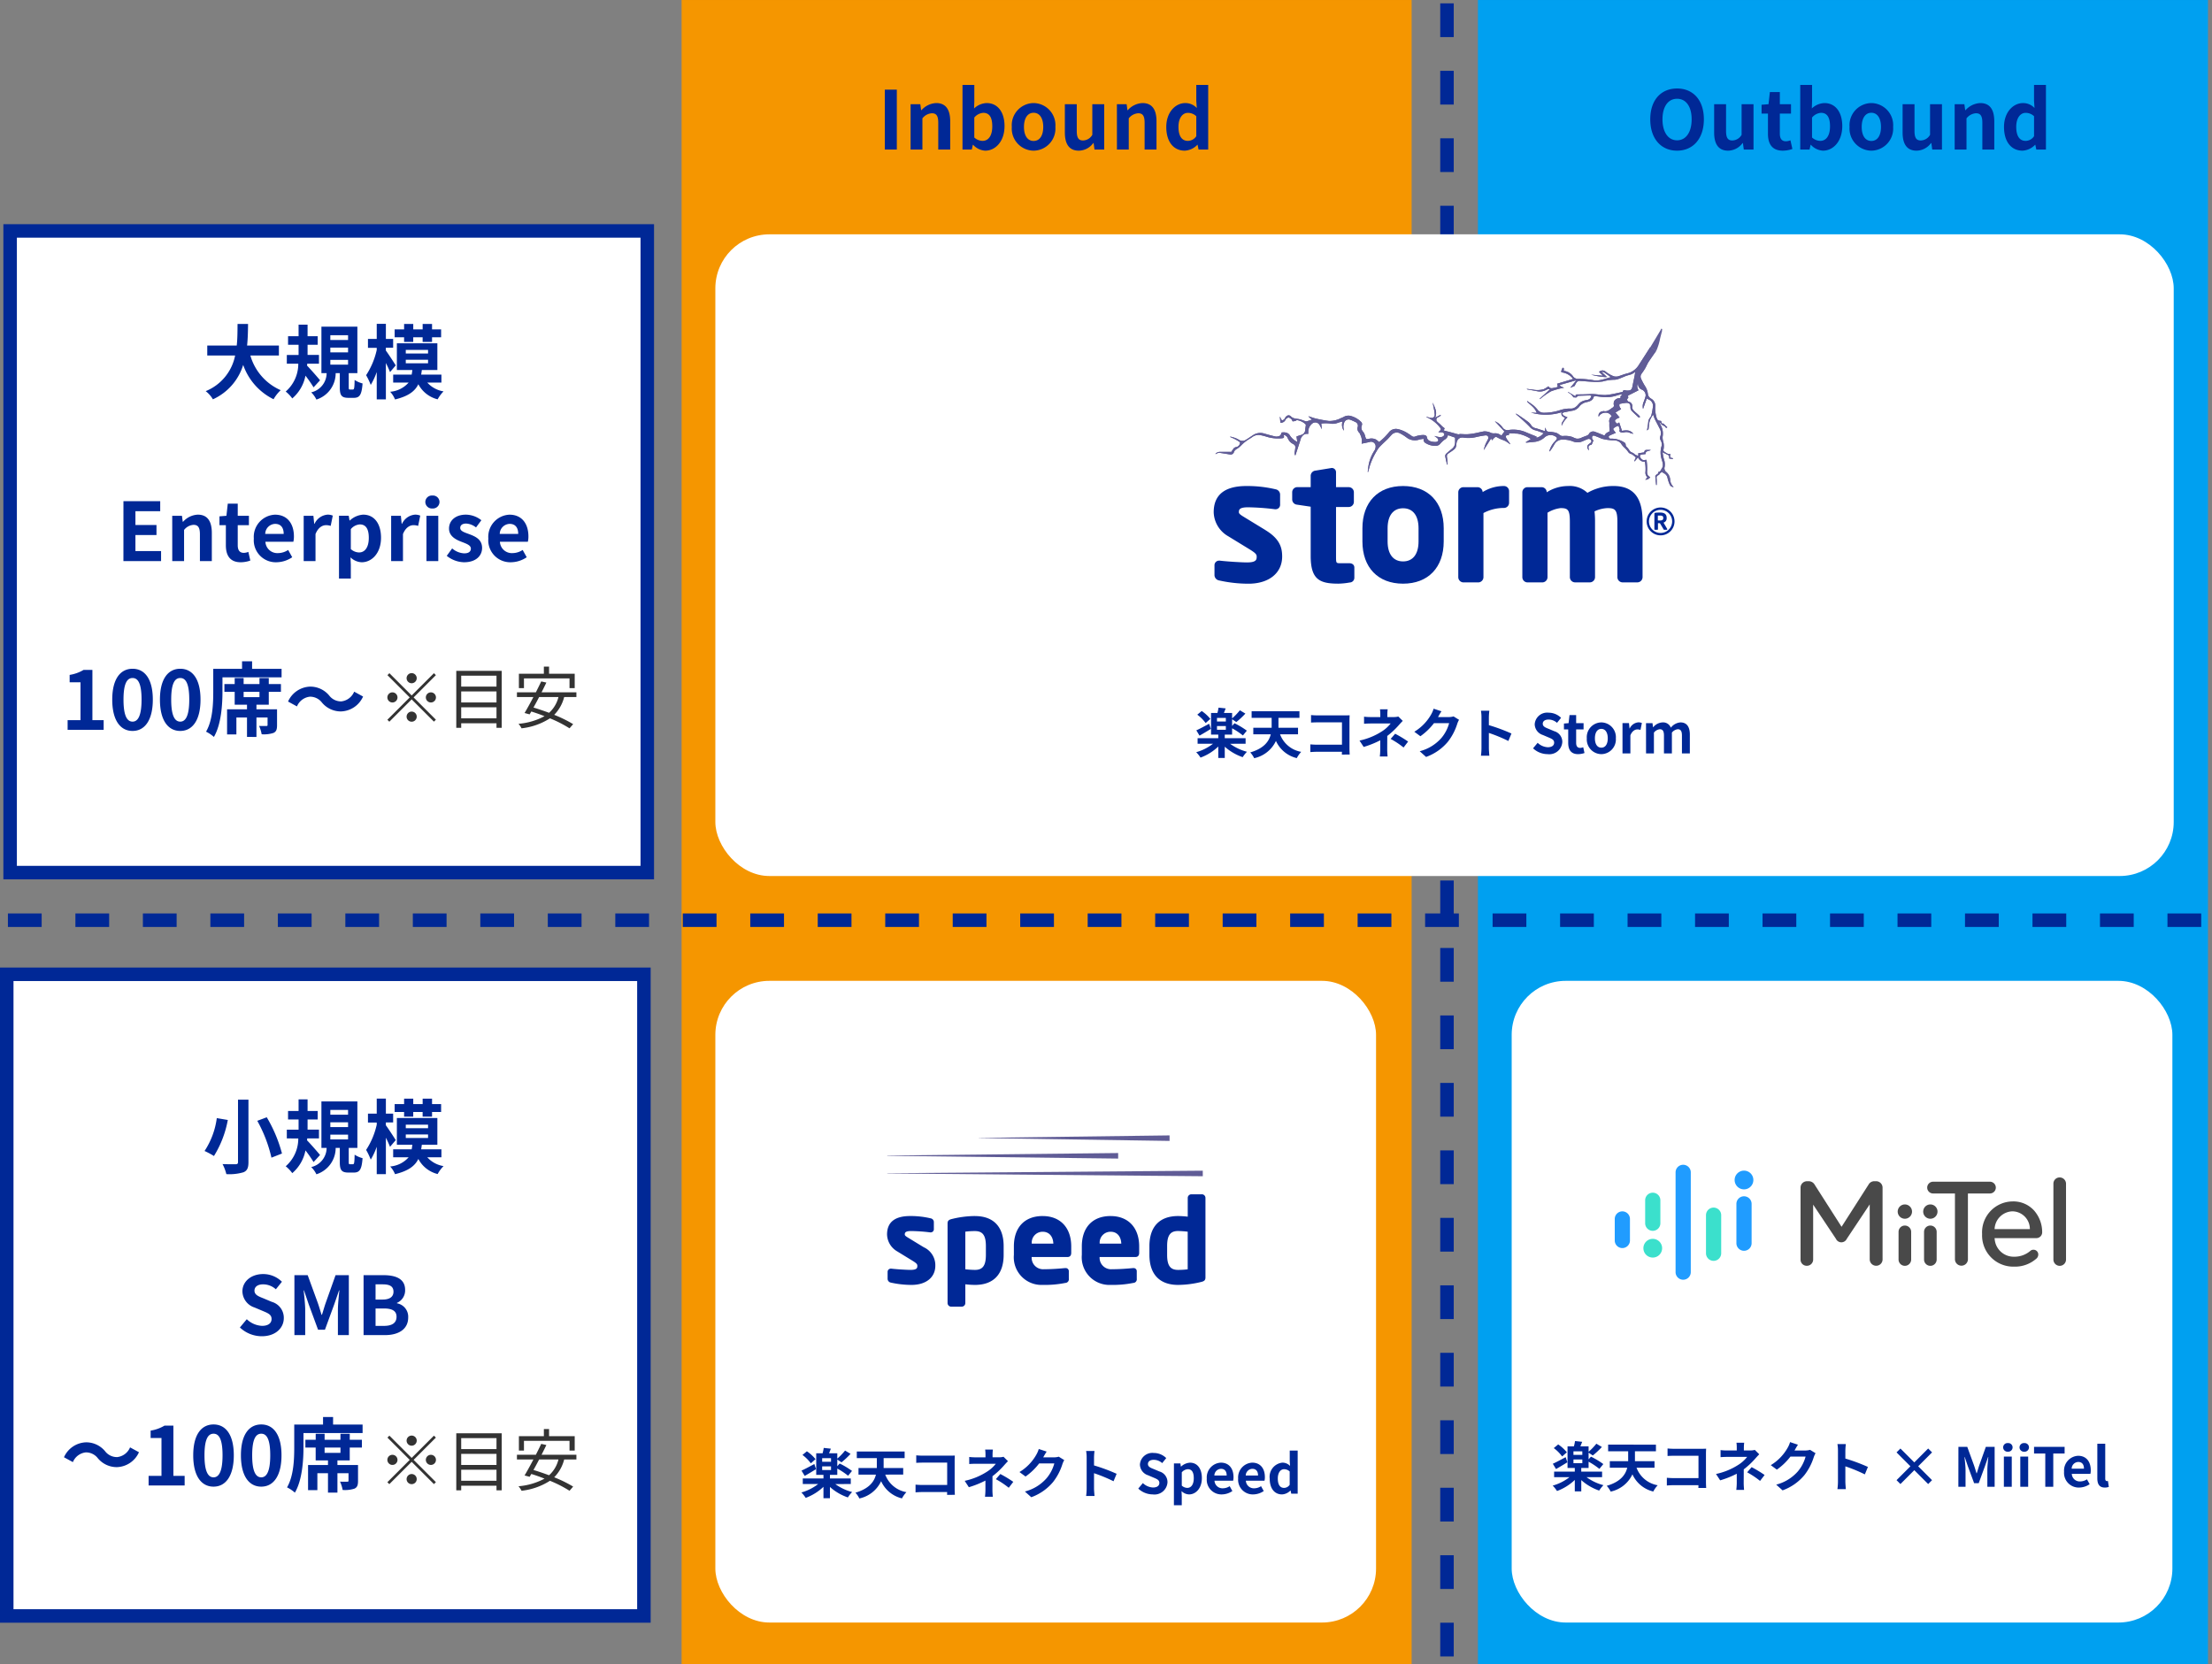 <svg xmlns="http://www.w3.org/2000/svg" xmlns:xlink="http://www.w3.org/1999/xlink" width="327.772" height="246.622" viewBox="0 0 327.772 246.622">
  <rect x="0" y="0" width="327.772" height="246.622" fill="#808080" stroke="none"/>
  <defs>
    <clipPath id="clip-path">
      <rect id="長方形_4756" data-name="長方形 4756" width="83.075" height="52.566" fill="none"/>
    </clipPath>
    <clipPath id="clip-path-2">
      <rect id="長方形_4757" data-name="長方形 4757" width="57.845" height="35.81" fill="none"/>
    </clipPath>
    <clipPath id="clip-path-3">
      <rect id="長方形_4758" data-name="長方形 4758" width="79.412" height="25.001" fill="none"/>
    </clipPath>
  </defs>
  <g id="グループ_6429" data-name="グループ 6429" transform="translate(-23 -3271)">
    <g id="グループ_6428" data-name="グループ 6428">
      <g id="グループ_6427" data-name="グループ 6427">
        <g id="グループ_6344" data-name="グループ 6344" transform="translate(0 -250.838)">
          <path id="パス_8603" data-name="パス 8603" d="M-23.652-8.514l.2,1.008c1.134-.108,2.412-.2,3.762-.342a3.647,3.647,0,0,1,.216.738l.864-.414a9.7,9.7,0,0,0-1.116-2.592l-.828.342a10.9,10.9,0,0,1,.522,1.026l-1.908.126c.864-1.188,1.818-2.736,2.574-4.014l-.972-.468c-.288.63-.684,1.368-1.116,2.106-.216-.252-.5-.522-.792-.81.45-.72,1.026-1.764,1.476-2.664l-1.044-.414a21.421,21.421,0,0,1-1.1,2.52c-.144-.126-.288-.216-.414-.324l-.558.738A11.419,11.419,0,0,1-22-10.134a18.459,18.459,0,0,1-1.08,1.584Zm-6.21.18.2,1.062c1.1-.108,2.34-.234,3.636-.342A4.909,4.909,0,0,1-25.884-7L-25-7.38A9.453,9.453,0,0,0-26.01-9.972l-.828.306a9.057,9.057,0,0,1,.486,1.116l-1.764.108a46.225,46.225,0,0,0,2.7-4.194l-.972-.468c-.288.63-.684,1.368-1.116,2.106a6.312,6.312,0,0,0-.774-.792c.45-.738.99-1.8,1.458-2.682l-1.044-.414a21.212,21.212,0,0,1-1.08,2.52l-.432-.324-.558.738a13.285,13.285,0,0,1,1.908,1.836c-.414.63-.828,1.242-1.206,1.746Zm8.676,3.78a8.2,8.2,0,0,1-1.422,2.2,16.436,16.436,0,0,1-.648-2.484h4.392v-1.08H-20.34l.378-.4a9.032,9.032,0,0,0-1.908-1.3l-.63.648a9.81,9.81,0,0,1,1.512,1.044h-2.448a58.628,58.628,0,0,1-.54-9.126h-1.206a65.26,65.26,0,0,0,.576,9.126h-5.04l.072-.108c-.27-.5-1.494-2.466-1.962-3.114v-.81h1.944v-1.224h-1.944v-3.888h-1.206v3.888H-35.01v1.224h2.142a20.93,20.93,0,0,1-2.52,6.768,7.028,7.028,0,0,1,.666,1.116,19.84,19.84,0,0,0,1.98-4.9V1.35h1.206V-7.632c.486.9,1.044,2,1.278,2.574l.558-.792v1.008h1.278C-28.6-2.7-29.088-.684-30.726.45a3.751,3.751,0,0,1,.81.882,6.44,6.44,0,0,0,2.358-3.978,17.515,17.515,0,0,1,1.944,1.53l.756-.918A19.486,19.486,0,0,0-27.342-3.8c.036-.342.09-.684.108-1.044h2.808a17.333,17.333,0,0,0,.918,3.366A11.7,11.7,0,0,1-26.874.5a7.505,7.505,0,0,1,.72.846,13.041,13.041,0,0,0,3.132-1.8A3.059,3.059,0,0,0-20.412,1.4c1.188,0,1.584-.594,1.8-2.61A2.861,2.861,0,0,1-19.53-1.8c-.09,1.62-.288,2.052-.81,2.052-.684,0-1.278-.522-1.782-1.476a10,10,0,0,0,2.088-2.9ZM-2.844-7.218c1.422,0,1.836-.576,2-2.754a3.93,3.93,0,0,1-1.224-.522c-.072,1.782-.2,2.07-.882,2.07H-5.814c-.81,0-.954-.108-.954-.684v-1.818A37.63,37.63,0,0,0-1.71-12.744l-.9-.972a29.95,29.95,0,0,1-4.158,1.692V-15.03H-8.082v5.94c0,1.476.45,1.872,2.16,1.872ZM-14.886-3.33V-4.986h3.8V-3.33Zm3.8-4.248V-6.03h-3.8V-7.578Zm1.314-1.116h-6.354V1.35h1.242V-2.3h3.8V-.18c0,.234-.054.288-.288.288-.252.018-1.008.036-1.854,0A5.1,5.1,0,0,1-12.8,1.314,7.49,7.49,0,0,0-10.386,1.1C-9.9.882-9.774.5-9.774-.162Zm-2.214-4.68a20.582,20.582,0,0,1,1.206,1.854l-3.69.162c.558-1.026,1.134-2.286,1.62-3.384l-1.35-.324A28.228,28.228,0,0,1-15.858-11.3c-.5.018-.954.036-1.368.054l.126,1.26c1.836-.108,4.428-.234,6.948-.378a9.7,9.7,0,0,1,.468,1.062l1.134-.5a17.489,17.489,0,0,0-2.34-4ZM-5.76.036c-.846,0-1.008-.108-1.008-.7V-2.754a26,26,0,0,0,5.256-2L-2.394-5.76A20.128,20.128,0,0,1-6.768-3.87V-6.714H-8.082V-.666c0,1.476.468,1.872,2.2,1.872H-2.7c1.494,0,1.89-.63,2.07-3.042a3.575,3.575,0,0,1-1.206-.5C-1.926-.324-2.052.036-2.808.036ZM17.064-.9H3.078V-12.672H16.65V-13.95H1.746V1.4H3.078V.36H17.064ZM14.85-3.384A27.441,27.441,0,0,0,11-7.038a30.012,30.012,0,0,0,3.024-4.572l-1.278-.432A23.493,23.493,0,0,1,9.972-7.848C8.622-8.892,7.182-9.9,5.85-10.728l-.936.846A51.092,51.092,0,0,1,9.126-6.858,22.757,22.757,0,0,1,4.158-2.736,9.865,9.865,0,0,1,5.238-1.71a26.6,26.6,0,0,0,4.9-4.32,28.077,28.077,0,0,1,3.672,3.654Zm9.018-11.3a15.139,15.139,0,0,1-5.382,6.75A9.07,9.07,0,0,1,19.62-6.894a18.545,18.545,0,0,0,5.652-7.4ZM21.4-8.3V-7h3.672c-.414,3.024-1.4,5.886-5.634,7.29a5.308,5.308,0,0,1,.864,1.17C24.876-.2,26.028-3.456,26.5-7H31.14c-.216,4.536-.468,6.336-.936,6.786-.162.2-.378.234-.756.234-.414,0-1.53-.018-2.7-.126a3.254,3.254,0,0,1,.45,1.332,25.786,25.786,0,0,0,2.826.036A1.805,1.805,0,0,0,31.41.63c.612-.684.882-2.754,1.134-8.28.018-.18.036-.648.036-.648Zm7.416-5.922A23.805,23.805,0,0,0,34.4-7.056a6.883,6.883,0,0,1,1.1-1.188,19.046,19.046,0,0,1-5.418-6.48Z" transform="translate(188 3737.189)"/>
          <path id="パス_8481" data-name="パス 8481" d="M0,0H108.175V246.622H0Z" transform="translate(124 3521.839)" fill="#f59600"/>
          <path id="パス_8482" data-name="パス 8482" d="M0,0H108.175V246.622H0Z" transform="translate(242 3521.839)" fill="#00a0f0"/>
          <rect id="長方形_4650" data-name="長方形 4650" width="94.413" height="95.1" transform="translate(24.5 3556.063)" fill="#fff" stroke="#002896" stroke-miterlimit="10" stroke-width="2"/>
          <rect id="長方形_4651" data-name="長方形 4651" width="94.413" height="95.1" transform="translate(24 3666.234)" fill="#fff" stroke="#002896" stroke-miterlimit="10" stroke-width="2"/>
          <path id="パス_8604" data-name="パス 8604" d="M-23.886,0h1.776V-8.88h-1.776Zm3.816,0h1.752V-4.62a1.931,1.931,0,0,1,1.4-.756c.66,0,.948.372.948,1.4V0H-14.2V-4.188c0-1.692-.624-2.7-2.076-2.7a3.1,3.1,0,0,0-2.184,1.056h-.048l-.12-.888h-1.44ZM-9.006.168C-7.53.168-6.15-1.164-6.15-3.48c0-2.052-1-3.408-2.652-3.408a2.867,2.867,0,0,0-1.86.8l.036-1.08V-9.576h-1.752V0H-11l.156-.708h.036A2.615,2.615,0,0,0-9.006.168Zm-.4-1.452a1.858,1.858,0,0,1-1.224-.5V-4.74a1.9,1.9,0,0,1,1.332-.7c.924,0,1.332.708,1.332,1.992C-7.962-1.98-8.586-1.284-9.4-1.284ZM-1.842.168A3.275,3.275,0,0,0,1.386-3.348a3.282,3.282,0,0,0-3.228-3.54A3.282,3.282,0,0,0-5.07-3.348,3.275,3.275,0,0,0-1.842.168Zm0-1.44c-.912,0-1.428-.816-1.428-2.076s.516-2.1,1.428-2.1,1.428.828,1.428,2.1S-.93-1.272-1.842-1.272Zm6.7,1.44A2.7,2.7,0,0,0,7-.96H7.05L7.182,0h1.44V-6.72H6.858v4.536a1.619,1.619,0,0,1-1.368.84c-.648,0-.936-.36-.936-1.4V-6.72H2.79v4.2C2.79-.84,3.414.168,4.854.168ZM10.506,0h1.752V-4.62a1.931,1.931,0,0,1,1.4-.756c.66,0,.948.372.948,1.4V0h1.764V-4.188c0-1.692-.624-2.7-2.076-2.7a3.1,3.1,0,0,0-2.184,1.056h-.048l-.12-.888h-1.44ZM20.562.168A2.787,2.787,0,0,0,22.422-.7h.036L22.6,0H24.03V-9.576H22.266v2.364l.072,1.056a2.313,2.313,0,0,0-1.7-.732c-1.452,0-2.82,1.344-2.82,3.54S18.894.168,20.562.168Zm.456-1.452c-.888,0-1.392-.7-1.392-2.088,0-1.344.636-2.064,1.392-2.064a1.785,1.785,0,0,1,1.248.5V-1.98A1.5,1.5,0,0,1,21.018-1.284Z" transform="translate(178 3544)" fill="#002896"/>
          <path id="パス_8605" data-name="パス 8605" d="M-25.494.168c2.352,0,3.972-1.764,3.972-4.644s-1.62-4.572-3.972-4.572-3.972,1.68-3.972,4.572S-27.846.168-25.494.168Zm0-1.536c-1.32,0-2.16-1.212-2.16-3.108s.84-3.048,2.16-3.048,2.16,1.14,2.16,3.048S-24.174-1.368-25.494-1.368Zm7.56,1.536A2.7,2.7,0,0,0-15.786-.96h.048l.132.96h1.44V-6.72H-15.93v4.536a1.619,1.619,0,0,1-1.368.84c-.648,0-.936-.36-.936-1.4V-6.72H-20v4.2C-20-.84-19.374.168-17.934.168Zm8.112,0A4.343,4.343,0,0,0-8.406-.084l-.288-1.284a1.963,1.963,0,0,1-.66.144c-.6,0-.912-.36-.912-1.128V-5.328H-8.61V-6.72h-1.656v-1.8h-1.476l-.2,1.8-1.032.084v1.308h.948v2.976C-12.03-.84-11.418.168-9.822.168Zm5.952,0c1.476,0,2.856-1.332,2.856-3.648,0-2.052-1-3.408-2.652-3.408a2.867,2.867,0,0,0-1.86.8l.036-1.08V-9.576H-7.242V0h1.38l.156-.708h.036A2.615,2.615,0,0,0-3.87.168Zm-.4-1.452a1.858,1.858,0,0,1-1.224-.5V-4.74a1.9,1.9,0,0,1,1.332-.7c.924,0,1.332.708,1.332,1.992C-2.826-1.98-3.45-1.284-4.266-1.284ZM3.294.168A3.275,3.275,0,0,0,6.522-3.348a3.282,3.282,0,0,0-3.228-3.54A3.282,3.282,0,0,0,.066-3.348,3.275,3.275,0,0,0,3.294.168Zm0-1.44c-.912,0-1.428-.816-1.428-2.076s.516-2.1,1.428-2.1,1.428.828,1.428,2.1S4.206-1.272,3.294-1.272ZM9.99.168A2.7,2.7,0,0,0,12.138-.96h.048l.132.96h1.44V-6.72H11.994v4.536a1.619,1.619,0,0,1-1.368.84c-.648,0-.936-.36-.936-1.4V-6.72H7.926v4.2C7.926-.84,8.55.168,9.99.168ZM15.642,0h1.752V-4.62a1.931,1.931,0,0,1,1.4-.756c.66,0,.948.372.948,1.4V0H21.51V-4.188c0-1.692-.624-2.7-2.076-2.7A3.1,3.1,0,0,0,17.25-5.832H17.2l-.12-.888h-1.44ZM25.7.168A2.787,2.787,0,0,0,27.558-.7h.036l.144.7h1.428V-9.576H27.4v2.364l.072,1.056a2.313,2.313,0,0,0-1.7-.732c-1.452,0-2.82,1.344-2.82,3.54S24.03.168,25.7.168Zm.456-1.452c-.888,0-1.392-.7-1.392-2.088,0-1.344.636-2.064,1.392-2.064a1.785,1.785,0,0,1,1.248.5V-1.98A1.5,1.5,0,0,1,26.154-1.284Z" transform="translate(297 3544)" fill="#002896"/>
          <path id="パス_8606" data-name="パス 8606" d="M-12.732-10V-.744c0,.228-.1.312-.36.312s-1.152.012-1.932-.024a6.421,6.421,0,0,1,.564,1.488A7.338,7.338,0,0,0-11.916.756c.528-.228.732-.624.732-1.5V-10Zm2.856,3.132a20.632,20.632,0,0,1,2.1,5.46l1.56-.612A20.987,20.987,0,0,0-8.472-7.392Zm-6-.4a11.621,11.621,0,0,1-1.812,4.872,12.019,12.019,0,0,1,1.392.744,15.341,15.341,0,0,0,2.052-5.34ZM-.576-1.8C-.84-2.136-1.992-3.456-2.5-3.972l.024-.288h1.74v-1.3H-2.424V-7.068h1.5v-1.26h-1.5v-1.716H-3.756v1.716h-1.56v1.26h1.56v1.512H-5.5v1.3H-3.8A5.44,5.44,0,0,1-5.664-.132,5.181,5.181,0,0,1-4.692.888,5.925,5.925,0,0,0-2.736-2.484a19.409,19.409,0,0,1,1.2,1.728ZM.948-4.824H3.576v.708H.948Zm0-1.824H3.576v.708H.948Zm0-1.836H3.576v.708H.948ZM3.876-.432c-.18,0-.2-.036-.2-.36V-2.856H4.956V-9.744H-.372v6.888H.4A2.942,2.942,0,0,1-1.884-.012a3.787,3.787,0,0,1,.768,1.068A4.1,4.1,0,0,0,1.74-2.856h.612V-.768C2.352.408,2.58.8,3.636.8h.792C5.28.8,5.6.372,5.724-1.332a4.022,4.022,0,0,1-1.176-.516C4.524-.588,4.476-.432,4.284-.432Zm8-7.056h1.356v-.684h1.392v.684H16.02v-.684h1.344V-9.348H16.02v-.8H14.628v.8H13.236v-.8H11.88v.8h-1.4v1.176h1.4Zm-1.236,3.48c-.216-.348-1.1-1.716-1.464-2.2v-.42h1.08V-7.932H9.18v-2.232H7.824v2.232h-1.3v1.32h1.3V-6.3A11.286,11.286,0,0,1,6.252-2.556a9.847,9.847,0,0,1,.684,1.44,10.174,10.174,0,0,0,.888-1.908V1.032H9.18v-5.4c.252.5.48,1.008.612,1.356Zm1.488-.84h3.3v.528h-3.3Zm0-1.452h3.3v.528h-3.3Zm5.28,4.836V-2.64h-3c.036-.228.072-.444.1-.684h2.3v-3.96h-6v3.96H13.1c-.024.24-.06.468-.1.684H10.26v1.176h2.292A4.09,4.09,0,0,1,9.816-.1a3.813,3.813,0,0,1,.72,1.14c1.98-.48,2.952-1.224,3.456-2.256A4.423,4.423,0,0,0,16.848,1.02a5.266,5.266,0,0,1,.876-1.176,4.138,4.138,0,0,1-2.412-1.308Z" transform="translate(71 3694.818)" fill="#002896"/>
          <path id="パス_8607" data-name="パス 8607" d="M-6.672-5.472V-6.948h-4.716c.12-1.116.132-2.22.144-3.2H-12.8c-.012.984,0,2.076-.12,3.2h-4.368v1.476h4.128A7.194,7.194,0,0,1-17.52-.192,4.228,4.228,0,0,1-16.452,1.02a8.26,8.26,0,0,0,4.488-5.1,8.951,8.951,0,0,0,4.5,5.088A5.743,5.743,0,0,1-6.408-.336,8.008,8.008,0,0,1-10.9-5.472ZM-.576-1.8C-.84-2.136-1.992-3.456-2.5-3.972l.024-.288h1.74v-1.3H-2.424V-7.068h1.5v-1.26h-1.5v-1.716H-3.756v1.716h-1.56v1.26h1.56v1.512H-5.5v1.3H-3.8A5.44,5.44,0,0,1-5.664-.132,5.181,5.181,0,0,1-4.692.888,5.925,5.925,0,0,0-2.736-2.484a19.409,19.409,0,0,1,1.2,1.728ZM.948-4.824H3.576v.708H.948Zm0-1.824H3.576v.708H.948Zm0-1.836H3.576v.708H.948ZM3.876-.432c-.18,0-.2-.036-.2-.36V-2.856H4.956V-9.744H-.372v6.888H.4A2.942,2.942,0,0,1-1.884-.012a3.787,3.787,0,0,1,.768,1.068A4.1,4.1,0,0,0,1.74-2.856h.612V-.768C2.352.408,2.58.8,3.636.8h.792C5.28.8,5.6.372,5.724-1.332a4.022,4.022,0,0,1-1.176-.516C4.524-.588,4.476-.432,4.284-.432Zm8-7.056h1.356v-.684h1.392v.684H16.02v-.684h1.344V-9.348H16.02v-.8H14.628v.8H13.236v-.8H11.88v.8h-1.4v1.176h1.4Zm-1.236,3.48c-.216-.348-1.1-1.716-1.464-2.2v-.42h1.08V-7.932H9.18v-2.232H7.824v2.232h-1.3v1.32h1.3V-6.3A11.286,11.286,0,0,1,6.252-2.556a9.847,9.847,0,0,1,.684,1.44,10.174,10.174,0,0,0,.888-1.908V1.032H9.18v-5.4c.252.5.48,1.008.612,1.356Zm1.488-.84h3.3v.528h-3.3Zm0-1.452h3.3v.528h-3.3Zm5.28,4.836V-2.64h-3c.036-.228.072-.444.1-.684h2.3v-3.96h-6v3.96H13.1c-.024.24-.06.468-.1.684H10.26v1.176h2.292A4.09,4.09,0,0,1,9.816-.1a3.813,3.813,0,0,1,.72,1.14c1.98-.48,2.952-1.224,3.456-2.256A4.423,4.423,0,0,0,16.848,1.02a5.266,5.266,0,0,1,.876-1.176,4.138,4.138,0,0,1-2.412-1.308Z" transform="translate(71 3580)" fill="#002896"/>
          <path id="パス_8608" data-name="パス 8608" d="M5.75,5.35A.75.75,0,1,0,5,6.1.755.755,0,0,0,5.75,5.35ZM1.7,4.61l-.29.29,3.3,3.3L1.4,11.51l.29.29L5,8.49l3.3,3.3.29-.29L5.29,8.2l3.3-3.3L8.3,4.61,5,7.91Zm.45,2.84a.75.75,0,1,0,.75.75A.755.755,0,0,0,2.15,7.45Zm5.7,1.5A.75.75,0,1,0,7.1,8.2.755.755,0,0,0,7.85,8.95Zm-3.6,2.1A.75.75,0,1,0,5,10.3.755.755,0,0,0,4.25,11.05Zm8.09.25V9.66h5.23V11.3Zm5.23-3.99V8.95H12.34V7.31Zm0-2.33V6.6H12.34V4.98Zm-5.96-.72v8.45h.73v-.68h5.23v.68h.77V4.26ZM21.64,5.38h6.75V6.82h.77V4.69h-3.8V3.63h-.77V4.69h-3.7V6.82h.75Zm5.11,2.76a4.586,4.586,0,0,1-1.39,2.34c-.78-.29-1.57-.56-2.31-.78.27-.48.56-1.02.84-1.56Zm2.66,0v-.7H24.25c.25-.5.5-.99.71-1.44l-.76-.17c-.23.49-.51,1.04-.79,1.61H20.6v.7h2.44c-.46.88-.93,1.74-1.31,2.37l.75.2c.08-.13.16-.27.25-.42.63.19,1.3.43,1.96.69a9.855,9.855,0,0,1-3.86,1.13,3.026,3.026,0,0,1,.45.67,9.8,9.8,0,0,0,4.21-1.48,17.905,17.905,0,0,1,2.9,1.48l.54-.62a19.4,19.4,0,0,0-2.81-1.38A5.749,5.749,0,0,0,27.6,8.14Z" transform="translate(79 3617)" opacity="0.8"/>
          <path id="パス_8609" data-name="パス 8609" d="M5.75,5.35A.75.75,0,1,0,5,6.1.755.755,0,0,0,5.75,5.35ZM1.7,4.61l-.29.29,3.3,3.3L1.4,11.51l.29.29L5,8.49l3.3,3.3.29-.29L5.29,8.2l3.3-3.3L8.3,4.61,5,7.91Zm.45,2.84a.75.75,0,1,0,.75.75A.755.755,0,0,0,2.15,7.45Zm5.7,1.5A.75.75,0,1,0,7.1,8.2.755.755,0,0,0,7.85,8.95Zm-3.6,2.1A.75.75,0,1,0,5,10.3.755.755,0,0,0,4.25,11.05Zm8.09.25V9.66h5.23V11.3Zm5.23-3.99V8.95H12.34V7.31Zm0-2.33V6.6H12.34V4.98Zm-5.96-.72v8.45h.73v-.68h5.23v.68h.77V4.26ZM21.64,5.38h6.75V6.82h.77V4.69h-3.8V3.63h-.77V4.69h-3.7V6.82h.75Zm5.11,2.76a4.586,4.586,0,0,1-1.39,2.34c-.78-.29-1.57-.56-2.31-.78.27-.48.56-1.02.84-1.56Zm2.66,0v-.7H24.25c.25-.5.5-.99.71-1.44l-.76-.17c-.23.49-.51,1.04-.79,1.61H20.6v.7h2.44c-.46.88-.93,1.74-1.31,2.37l.75.2c.08-.13.16-.27.25-.42.63.19,1.3.43,1.96.69a9.855,9.855,0,0,1-3.86,1.13,3.026,3.026,0,0,1,.45.67,9.8,9.8,0,0,0,4.21-1.48,17.905,17.905,0,0,1,2.9,1.48l.54-.62a19.4,19.4,0,0,0-2.81-1.38A5.749,5.749,0,0,0,27.6,8.14Z" transform="translate(79 3730)" opacity="0.8"/>
          <line id="線_2843" data-name="線 2843" x2="326.6" transform="translate(24.173 3658.219)" fill="none" stroke="#002896" stroke-width="2" stroke-dasharray="5 5"/>
          <path id="パス_8483" data-name="パス 8483" d="M2444.98-4245v246.126" transform="translate(-2207.567 7767.334)" fill="none" stroke="#002896" stroke-width="2" stroke-dasharray="5 5"/>
          <rect id="長方形_4652" data-name="長方形 4652" width="216.099" height="95.1" rx="8" transform="translate(129 3556.568)" fill="#fff"/>
          <rect id="長方形_4653" data-name="長方形 4653" width="97.901" height="95.1" rx="8" transform="translate(129 3667.206)" fill="#fff"/>
          <rect id="長方形_4654" data-name="長方形 4654" width="97.901" height="95.1" rx="8" transform="translate(247 3667.206)" fill="#fff"/>
          <path id="パス_8610" data-name="パス 8610" d="M-15.672-2.724a3.709,3.709,0,0,0,3.264-2.208l-1.32-.72a2.344,2.344,0,0,1-1.908,1.44,2.2,2.2,0,0,1-1.788-.864A3.631,3.631,0,0,0-20.256-6.4,3.709,3.709,0,0,0-23.52-4.188l1.32.72a2.344,2.344,0,0,1,1.908-1.44,2.213,2.213,0,0,1,1.788.864A3.631,3.631,0,0,0-15.672-2.724ZM-10.98,0h5.34V-1.428H-7.308V-8.88H-8.616a5.76,5.76,0,0,1-2.064.744v1.092h1.608v5.616H-10.98Zm9.624.168c1.8,0,3-1.584,3-4.644s-1.2-4.572-3-4.572-3.012,1.5-3.012,4.572S-3.168.168-1.356.168Zm0-1.38c-.768,0-1.344-.768-1.344-3.264s.576-3.2,1.344-3.2,1.332.72,1.332,3.2S-.6-1.212-1.356-1.212ZM5.712.168c1.8,0,3-1.584,3-4.644s-1.2-4.572-3-4.572S2.7-7.548,2.7-4.476,3.9.168,5.712.168Zm0-1.38c-.768,0-1.344-.768-1.344-3.264s.576-3.2,1.344-3.2,1.332.72,1.332,3.2S6.468-1.212,5.712-1.212ZM17.448-4.836H15.1v-.792h2.352Zm1.38-2.832h-1.38v.888H15.1v-.888h-1.32v.888H12.252v1.152h1.524V-3.72H15.6v.684H12.648V.684h1.38V-1.824H15.6v2.88H17v-2.88h1.644V-.708c0,.108-.048.144-.192.144s-.624.012-1.068-.012A4.927,4.927,0,0,1,17.772.66a4.588,4.588,0,0,0,1.74-.192c.444-.2.54-.552.54-1.152V-3.036H17V-3.72h1.824V-5.628h1.8V-6.78h-1.8ZM16.356-9.036v-1.116H14.868v1.116H10.6v3.36c0,1.752-.072,4.248-1.068,5.952a5.2,5.2,0,0,1,1.164.78c1.092-1.848,1.272-4.8,1.272-6.732v-2.1h8.76v-1.26Z" transform="translate(56 3742)" fill="#002896"/>
          <path id="パス_8611" data-name="パス 8611" d="M-22.98,0h5.34V-1.428h-1.668V-8.88h-1.308a5.76,5.76,0,0,1-2.064.744v1.092h1.608v5.616H-22.98Zm9.624.168c1.8,0,3-1.584,3-4.644s-1.2-4.572-3-4.572-3.012,1.5-3.012,4.572S-15.168.168-13.356.168Zm0-1.38c-.768,0-1.344-.768-1.344-3.264s.576-3.2,1.344-3.2,1.332.72,1.332,3.2S-12.6-1.212-13.356-1.212ZM-6.288.168c1.8,0,3-1.584,3-4.644s-1.2-4.572-3-4.572S-9.3-7.548-9.3-4.476-8.1.168-6.288.168Zm0-1.38c-.768,0-1.344-.768-1.344-3.264s.576-3.2,1.344-3.2,1.332.72,1.332,3.2S-5.532-1.212-6.288-1.212ZM5.448-4.836H3.1v-.792H5.448Zm1.38-2.832H5.448v.888H3.1v-.888H1.776v.888H.252v1.152H1.776V-3.72H3.6v.684H.648V.684h1.38V-1.824H3.6v2.88H5v-2.88H6.648V-.708c0,.108-.048.144-.192.144s-.624.012-1.068-.012A4.927,4.927,0,0,1,5.772.66,4.588,4.588,0,0,0,7.512.468c.444-.2.54-.552.54-1.152V-3.036H5V-3.72H6.828V-5.628h1.8V-6.78h-1.8ZM4.356-9.036v-1.116H2.868v1.116H-1.4v3.36c0,1.752-.072,4.248-1.068,5.952a5.2,5.2,0,0,1,1.164.78C-.216-.792-.036-3.744-.036-5.676v-2.1h8.76v-1.26ZM17.532-2.724A3.709,3.709,0,0,0,20.8-4.932l-1.32-.72a2.344,2.344,0,0,1-1.908,1.44,2.2,2.2,0,0,1-1.788-.864A3.631,3.631,0,0,0,12.948-6.4,3.709,3.709,0,0,0,9.684-4.188l1.32.72a2.344,2.344,0,0,1,1.908-1.44,2.213,2.213,0,0,1,1.788.864A3.631,3.631,0,0,0,17.532-2.724Z" transform="translate(56 3630)" fill="#002896"/>
          <path id="パス_8612" data-name="パス 8612" d="M-9.21.168c2.052,0,3.264-1.236,3.264-2.688A2.453,2.453,0,0,0-7.734-4.932L-8.9-5.424c-.756-.3-1.392-.528-1.392-1.164,0-.588.5-.936,1.284-.936a2.833,2.833,0,0,1,1.884.732l.9-1.116a3.941,3.941,0,0,0-2.784-1.14c-1.8,0-3.072,1.116-3.072,2.568a2.573,2.573,0,0,0,1.8,2.388l1.188.5c.792.336,1.332.54,1.332,1.2,0,.624-.492,1.02-1.416,1.02a3.494,3.494,0,0,1-2.256-.984l-1.02,1.224A4.732,4.732,0,0,0-9.21.168ZM-4.374,0h1.6V-3.708c0-.84-.144-2.076-.228-2.916h.048l.708,2.088L-.87-.8H.15L1.518-4.536l.72-2.088h.048c-.084.84-.216,2.076-.216,2.916V0H3.69V-8.88H1.722L.246-4.728c-.192.552-.348,1.14-.54,1.716h-.06c-.18-.576-.348-1.164-.54-1.716L-2.406-8.88H-4.374ZM5.874,0H9.042C11,0,12.486-.828,12.486-2.616a2.019,2.019,0,0,0-1.668-2.1v-.06A2.014,2.014,0,0,0,12.03-6.7c0-1.656-1.392-2.184-3.216-2.184H5.874ZM7.65-5.268V-7.524H8.706c1.068,0,1.6.312,1.6,1.092,0,.708-.492,1.164-1.62,1.164Zm0,3.9v-2.58H8.886c1.224,0,1.872.36,1.872,1.224,0,.924-.66,1.356-1.872,1.356Z" transform="translate(71 3719.71)" fill="#002896"/>
          <path id="パス_8613" data-name="パス 8613" d="M-29.712,0h5.58V-1.488h-3.8V-3.864h3.12V-5.352h-3.12V-7.4h3.672V-8.88h-5.448Zm7.236,0h1.752V-4.62a1.931,1.931,0,0,1,1.4-.756c.66,0,.948.372.948,1.4V0h1.764V-4.188c0-1.692-.624-2.7-2.076-2.7a3.1,3.1,0,0,0-2.184,1.056h-.048l-.12-.888h-1.44Zm10.152.168a4.343,4.343,0,0,0,1.416-.252L-11.2-1.368a1.963,1.963,0,0,1-.66.144c-.6,0-.912-.36-.912-1.128V-5.328h1.656V-6.72h-1.656v-1.8h-1.476l-.2,1.8-1.032.084v1.308h.948v2.976C-14.532-.84-13.92.168-12.324.168Zm5.268,0A4.239,4.239,0,0,0-4.7-.576l-.6-1.08a2.77,2.77,0,0,1-1.512.468,1.766,1.766,0,0,1-1.86-1.68h4.14a3.278,3.278,0,0,0,.084-.8c0-1.86-.96-3.216-2.808-3.216a3.29,3.29,0,0,0-3.132,3.54A3.256,3.256,0,0,0-7.056.168ZM-8.7-4.032A1.515,1.515,0,0,1-7.236-5.52c.864,0,1.272.576,1.272,1.488ZM-3,0h1.752V-4.008C-.864-4.98-.228-5.328.3-5.328A2.118,2.118,0,0,1,1-5.22l.312-1.524a1.9,1.9,0,0,0-.792-.144A2.328,2.328,0,0,0-1.392-5.532H-1.44L-1.56-6.72H-3ZM2.232,2.58H3.984V.54l-.048-1.1A2.5,2.5,0,0,0,5.6.168C7.08.168,8.46-1.164,8.46-3.468c0-2.064-.984-3.42-2.64-3.42a3.19,3.19,0,0,0-1.98.864H3.792l-.12-.7H2.232ZM5.208-1.284a1.88,1.88,0,0,1-1.224-.5V-4.74a1.9,1.9,0,0,1,1.332-.7c.924,0,1.332.708,1.332,1.992C6.648-1.98,6.024-1.284,5.208-1.284ZM9.96,0h1.752V-4.008c.384-.972,1.02-1.32,1.548-1.32a2.118,2.118,0,0,1,.7.108l.312-1.524a1.9,1.9,0,0,0-.792-.144,2.328,2.328,0,0,0-1.908,1.356H11.52L11.4-6.72H9.96Zm5.232,0h1.752V-6.72H15.192Zm.888-7.8a.977.977,0,0,0,1.044-.96.963.963,0,0,0-1.044-.96.967.967,0,0,0-1.056.96A.981.981,0,0,0,16.08-7.8ZM20.76.168c1.752,0,2.676-.948,2.676-2.124,0-1.248-.984-1.692-1.872-2.028-.708-.264-1.368-.444-1.368-.936,0-.384.288-.648.888-.648a2.587,2.587,0,0,1,1.452.576l.792-1.068a3.761,3.761,0,0,0-2.292-.828c-1.512,0-2.5.852-2.5,2.064,0,1.116.984,1.632,1.836,1.956.708.276,1.4.5,1.4,1.008,0,.42-.3.708-.972.708a2.917,2.917,0,0,1-1.8-.732l-.8,1.1A4.234,4.234,0,0,0,20.76.168Zm6.936,0a4.239,4.239,0,0,0,2.352-.744l-.6-1.08a2.77,2.77,0,0,1-1.512.468,1.766,1.766,0,0,1-1.86-1.68h4.14a3.278,3.278,0,0,0,.084-.8c0-1.86-.96-3.216-2.808-3.216a3.29,3.29,0,0,0-3.132,3.54A3.256,3.256,0,0,0,27.7.168Zm-1.644-4.2A1.515,1.515,0,0,1,27.516-5.52c.864,0,1.272.576,1.272,1.488Z" transform="translate(71 3605)" fill="#002896"/>
          <path id="パス_8614" data-name="パス 8614" d="M-34.652-5.112a5.91,5.91,0,0,0-1.28-1.168l-.656.544a5.671,5.671,0,0,1,1.24,1.24Zm-.176.72c-.7.376-1.416.76-1.9.976l.472.784c.5-.28,1.128-.656,1.68-1Zm1.16.344h1.312V-3.5h-1.312Zm1.312-.68h-1.312v-.528h1.312Zm2.928,3.3v-.824h-3.088v-.536h1.088V-3.72a10.644,10.644,0,0,1,1.6,1.064l.584-.712a11.792,11.792,0,0,0-1.832-1.1l-.352.4v-.992l.624.416A11.957,11.957,0,0,0-29.46-5.9l-.816-.488a9.017,9.017,0,0,1-1.152,1.2v-.8h-1.216c.08-.208.176-.44.264-.68l-1.056-.112a7.079,7.079,0,0,1-.168.792h-.944v3.2h1.072v.536H-36.54v.824h2.28A7.21,7.21,0,0,1-36.748-.176a4.841,4.841,0,0,1,.64.8,7.6,7.6,0,0,0,2.632-1.64V.68h.96V-.992A7.738,7.738,0,0,0-29.86.56a5.053,5.053,0,0,1,.632-.8,7.471,7.471,0,0,1-2.5-1.184Zm7.768-1.4V-3.8h-2.9V-5.264h3.112v-.984h-7.088v.984h2.968V-3.8h-2.72v.976H-25.7c-.256,1.04-1.008,2.088-3.04,2.68a3.607,3.607,0,0,1,.584.856,4.631,4.631,0,0,0,3.224-2.56A4.544,4.544,0,0,0-21.844.7a4.229,4.229,0,0,1,.656-.928,4.083,4.083,0,0,1-3.136-2.6Zm7.656,3c-.016-.24-.032-.664-.032-.944V-4.912c0-.232.016-.552.024-.736-.136.008-.472.016-.7.016H-18.74c-.28,0-.7-.016-.992-.048v1.112c.224-.016.656-.032.992-.032h3.592v3.312h-3.688c-.36,0-.72-.024-1-.048V-.192c.264-.024.72-.048,1.032-.048h3.648c0,.152,0,.288-.008.416ZM-6.8-5.464a2.4,2.4,0,0,1-.664.08h-.96V-5.8a6.557,6.557,0,0,1,.048-.736H-9.516a5.168,5.168,0,0,1,.048.736v.416h-1.384a7.526,7.526,0,0,1-1.024-.056v1.048c.248-.024.752-.04,1.04-.04h2.9a5.145,5.145,0,0,1-1.344,1.2A9.859,9.859,0,0,1-12.548-1.9l.616.944a14.046,14.046,0,0,0,2.456-.984V-.568A9.216,9.216,0,0,1-9.54.456h1.152c-.024-.248-.056-.7-.056-1.024,0-.5.008-1.376.008-2.016a12.073,12.073,0,0,0,1.68-1.568c.168-.192.416-.464.616-.664Zm-1.136,3.32A12.582,12.582,0,0,1-6.02-.872l.672-.88a18.034,18.034,0,0,0-1.92-1.16ZM1.388-5.48a2.565,2.565,0,0,1-.7.1H-.916l.024-.04C-.8-5.6-.6-5.96-.4-6.24l-1.168-.384a3.849,3.849,0,0,1-.36.84,7.044,7.044,0,0,1-2.5,2.576l.9.664A9.119,9.119,0,0,0-1.516-4.48H.732A5.687,5.687,0,0,1-.4-2.3,6.376,6.376,0,0,1-3.628-.32l.944.848A7.537,7.537,0,0,0,.548-1.728,8.347,8.347,0,0,0,1.94-4.4,3.2,3.2,0,0,1,2.2-4.976ZM9.964-2.944A26.128,26.128,0,0,0,6.62-4.184V-5.36a8.7,8.7,0,0,1,.072-.968H5.444a5.58,5.58,0,0,1,.08.968V-.768A8.56,8.56,0,0,1,5.444.344H6.692C6.66.024,6.62-.536,6.62-.768V-3.032A23.107,23.107,0,0,1,9.508-1.84ZM15.324.112A1.926,1.926,0,0,0,17.5-1.68a1.635,1.635,0,0,0-1.192-1.608l-.776-.328c-.5-.2-.928-.352-.928-.776,0-.392.336-.624.856-.624a1.888,1.888,0,0,1,1.256.488l.6-.744a2.627,2.627,0,0,0-1.856-.76A1.846,1.846,0,0,0,13.412-4.32a1.715,1.715,0,0,0,1.2,1.592l.792.336c.528.224.888.36.888.8,0,.416-.328.68-.944.68a2.329,2.329,0,0,1-1.5-.656l-.68.816A3.155,3.155,0,0,0,15.324.112Zm4.52,0a2.9,2.9,0,0,0,.944-.168L20.6-.912a1.309,1.309,0,0,1-.44.1c-.4,0-.608-.24-.608-.752V-3.552h1.1V-4.48h-1.1v-1.2h-.984l-.136,1.2-.688.056v.872h.632v1.984C18.372-.56,18.78.112,19.844.112Zm3.44,0a2.183,2.183,0,0,0,2.152-2.344,2.188,2.188,0,0,0-2.152-2.36,2.188,2.188,0,0,0-2.152,2.36A2.183,2.183,0,0,0,23.284.112Zm0-.96c-.608,0-.952-.544-.952-1.384s.344-1.4.952-1.4.952.552.952,1.4S23.892-.848,23.284-.848ZM26.42,0h1.168V-2.672c.256-.648.68-.88,1.032-.88a1.412,1.412,0,0,1,.464.072L29.292-4.5a1.267,1.267,0,0,0-.528-.1,1.552,1.552,0,0,0-1.272.9H27.46l-.08-.792h-.96Zm3.488,0h1.168V-3.08a1.307,1.307,0,0,1,.864-.5c.424,0,.624.248.624.936V0H33.74V-3.08a1.307,1.307,0,0,1,.864-.5c.424,0,.624.248.624.936V0H36.4V-2.792c0-1.128-.44-1.8-1.392-1.8a1.987,1.987,0,0,0-1.424.784,1.219,1.219,0,0,0-1.232-.784,1.886,1.886,0,0,0-1.376.712h-.032l-.08-.6h-.96Z" transform="translate(237 3633.495)" fill="#002896"/>
          <path id="パス_8615" data-name="パス 8615" d="M-39.08-5.112A5.91,5.91,0,0,0-40.36-6.28l-.656.544a5.671,5.671,0,0,1,1.24,1.24Zm-.176.72c-.7.376-1.416.76-1.9.976l.472.784c.5-.28,1.128-.656,1.68-1Zm1.16.344h1.312V-3.5H-38.1Zm1.312-.68H-38.1v-.528h1.312Zm2.928,3.3v-.824h-3.088v-.536h1.088V-3.72a10.644,10.644,0,0,1,1.6,1.064l.584-.712a11.792,11.792,0,0,0-1.832-1.1l-.352.4v-.992l.624.416A11.957,11.957,0,0,0-33.888-5.9l-.816-.488a9.017,9.017,0,0,1-1.152,1.2v-.8h-1.216c.08-.208.176-.44.264-.68l-1.056-.112a7.079,7.079,0,0,1-.168.792h-.944v3.2H-37.9v.536h-3.064v.824h2.28A7.21,7.21,0,0,1-41.176-.176a4.841,4.841,0,0,1,.64.8A7.6,7.6,0,0,0-37.9-1.016V.68h.96V-.992A7.738,7.738,0,0,0-34.288.56a5.053,5.053,0,0,1,.632-.8,7.471,7.471,0,0,1-2.5-1.184Zm7.768-1.4V-3.8h-2.9V-5.264h3.112v-.984H-32.96v.984h2.968V-3.8h-2.72v.976h2.584c-.256,1.04-1.008,2.088-3.04,2.68a3.607,3.607,0,0,1,.584.856,4.631,4.631,0,0,0,3.224-2.56A4.544,4.544,0,0,0-26.272.7a4.229,4.229,0,0,1,.656-.928,4.083,4.083,0,0,1-3.136-2.6Zm7.656,3c-.016-.24-.032-.664-.032-.944V-4.912c0-.232.016-.552.024-.736-.136.008-.472.016-.7.016h-4.024c-.28,0-.7-.016-.992-.048v1.112c.224-.016.656-.032.992-.032h3.592v3.312h-3.688c-.36,0-.72-.024-1-.048V-.192c.264-.024.72-.048,1.032-.048h3.648c0,.152,0,.288-.008.416Zm7.208-5.64a2.4,2.4,0,0,1-.664.08h-.96V-5.8a6.557,6.557,0,0,1,.048-.736h-1.144A5.168,5.168,0,0,1-13.9-5.8v.416H-15.28A7.526,7.526,0,0,1-16.3-5.44v1.048c.248-.024.752-.04,1.04-.04h2.9a5.145,5.145,0,0,1-1.344,1.2A9.859,9.859,0,0,1-16.976-1.9l.616.944A14.046,14.046,0,0,0-13.9-1.936V-.568A9.216,9.216,0,0,1-13.968.456h1.152c-.024-.248-.056-.7-.056-1.024,0-.5.008-1.376.008-2.016a12.073,12.073,0,0,0,1.68-1.568c.168-.192.416-.464.616-.664Zm-1.136,3.32A12.582,12.582,0,0,1-10.448-.872l.672-.88a18.034,18.034,0,0,0-1.92-1.16ZM-3.04-5.48a2.565,2.565,0,0,1-.7.1H-5.344l.024-.04c.1-.176.3-.536.488-.816L-6-6.624a3.849,3.849,0,0,1-.36.84,7.044,7.044,0,0,1-2.5,2.576l.9.664A9.119,9.119,0,0,0-5.944-4.48H-3.7A5.687,5.687,0,0,1-4.832-2.3,6.376,6.376,0,0,1-8.056-.32l.944.848A7.537,7.537,0,0,0-3.88-1.728,8.347,8.347,0,0,0-2.488-4.4a3.2,3.2,0,0,1,.264-.576ZM5.536-2.944a26.128,26.128,0,0,0-3.344-1.24V-5.36a8.7,8.7,0,0,1,.072-.968H1.016a5.58,5.58,0,0,1,.08.968V-.768A8.56,8.56,0,0,1,1.016.344H2.264c-.032-.32-.072-.88-.072-1.112V-3.032A23.107,23.107,0,0,1,5.08-1.84Zm9.5,1.96L12.984-3.04,15.04-5.1l-.576-.576L12.408-3.616,10.352-5.672,9.776-5.1,11.832-3.04,9.776-.984l.576.576,2.056-2.056L14.464-.408Zm3.9.984h1.064V-2.472c0-.56-.1-1.384-.152-1.944h.032l.472,1.392.92,2.488h.68l.912-2.488.48-1.392h.032c-.056.56-.144,1.384-.144,1.944V0h1.08V-5.92H23.008l-.984,2.768c-.128.368-.232.76-.36,1.144h-.04c-.12-.384-.232-.776-.36-1.144L20.256-5.92H18.944ZM25.68,0h1.168V-4.48H25.68Zm.592-5.2a.651.651,0,0,0,.7-.64.642.642,0,0,0-.7-.64.644.644,0,0,0-.7.64A.654.654,0,0,0,26.272-5.2ZM28.112,0H29.28V-4.48H28.112ZM28.7-5.2a.651.651,0,0,0,.7-.64.642.642,0,0,0-.7-.64.644.644,0,0,0-.7.64A.654.654,0,0,0,28.7-5.2ZM31.816,0H33V-4.936h1.68V-5.92H30.152v.984h1.664Zm5.008.112a2.826,2.826,0,0,0,1.568-.5l-.4-.72a1.847,1.847,0,0,1-1.008.312,1.177,1.177,0,0,1-1.24-1.12H38.5a2.185,2.185,0,0,0,.056-.536c0-1.24-.64-2.144-1.872-2.144A2.193,2.193,0,0,0,34.6-2.232,2.171,2.171,0,0,0,36.824.112Zm-1.1-2.8A1.01,1.01,0,0,1,36.7-3.68c.576,0,.848.384.848.992Zm4.9,2.8a1.6,1.6,0,0,0,.608-.1L41.1-.864a.663.663,0,0,1-.16.016c-.112,0-.24-.088-.24-.352V-6.384H39.528v5.128C39.528-.424,39.816.112,40.632.112Z" transform="translate(294.252 3742.191)" fill="#002896"/>
          <path id="パス_8616" data-name="パス 8616" d="M-34.868-5.112a5.91,5.91,0,0,0-1.28-1.168l-.656.544a5.671,5.671,0,0,1,1.24,1.24Zm-.176.72c-.7.376-1.416.76-1.9.976l.472.784c.5-.28,1.128-.656,1.68-1Zm1.16.344h1.312V-3.5h-1.312Zm1.312-.68h-1.312v-.528h1.312Zm2.928,3.3v-.824h-3.088v-.536h1.088V-3.72a10.644,10.644,0,0,1,1.6,1.064l.584-.712a11.792,11.792,0,0,0-1.832-1.1l-.352.4v-.992l.624.416A11.957,11.957,0,0,0-29.676-5.9l-.816-.488a9.017,9.017,0,0,1-1.152,1.2v-.8H-32.86c.08-.208.176-.44.264-.68l-1.056-.112a7.079,7.079,0,0,1-.168.792h-.944v3.2h1.072v.536h-3.064v.824h2.28A7.21,7.21,0,0,1-36.964-.176a4.841,4.841,0,0,1,.64.8,7.6,7.6,0,0,0,2.632-1.64V.68h.96V-.992A7.738,7.738,0,0,0-30.076.56a5.053,5.053,0,0,1,.632-.8,7.471,7.471,0,0,1-2.5-1.184Zm7.768-1.4V-3.8h-2.9V-5.264h3.112v-.984h-7.088v.984h2.968V-3.8H-28.5v.976h2.584c-.256,1.04-1.008,2.088-3.04,2.68a3.607,3.607,0,0,1,.584.856,4.631,4.631,0,0,0,3.224-2.56A4.544,4.544,0,0,0-22.06.7,4.229,4.229,0,0,1-21.4-.224a4.083,4.083,0,0,1-3.136-2.6Zm7.656,3c-.016-.24-.032-.664-.032-.944V-4.912c0-.232.016-.552.024-.736-.136.008-.472.016-.7.016h-4.024c-.28,0-.7-.016-.992-.048v1.112c.224-.016.656-.032.992-.032h3.592v3.312h-3.688c-.36,0-.72-.024-1-.048V-.192c.264-.024.72-.048,1.032-.048h3.648c0,.152,0,.288-.008.416Zm7.208-5.64a2.4,2.4,0,0,1-.664.08h-.96V-5.8a6.557,6.557,0,0,1,.048-.736H-9.732a5.168,5.168,0,0,1,.048.736v.416h-1.384a7.526,7.526,0,0,1-1.024-.056v1.048c.248-.024.752-.04,1.04-.04h2.9A5.145,5.145,0,0,1-9.5-3.232,9.859,9.859,0,0,1-12.764-1.9l.616.944a14.046,14.046,0,0,0,2.456-.984V-.568A9.216,9.216,0,0,1-9.756.456H-8.6c-.024-.248-.056-.7-.056-1.024,0-.5.008-1.376.008-2.016a12.073,12.073,0,0,0,1.68-1.568c.168-.192.416-.464.616-.664Zm-1.136,3.32A12.582,12.582,0,0,1-6.236-.872l.672-.88a18.034,18.034,0,0,0-1.92-1.16ZM1.172-5.48a2.565,2.565,0,0,1-.7.1H-1.132l.024-.04c.1-.176.3-.536.488-.816l-1.168-.384a3.849,3.849,0,0,1-.36.84,7.044,7.044,0,0,1-2.5,2.576l.9.664A9.119,9.119,0,0,0-1.732-4.48H.516A5.687,5.687,0,0,1-.62-2.3,6.376,6.376,0,0,1-3.844-.32L-2.9.528A7.537,7.537,0,0,0,.332-1.728,8.347,8.347,0,0,0,1.724-4.4a3.2,3.2,0,0,1,.264-.576ZM9.748-2.944A26.128,26.128,0,0,0,6.4-4.184V-5.36a8.7,8.7,0,0,1,.072-.968H5.228a5.58,5.58,0,0,1,.08.968V-.768A8.56,8.56,0,0,1,5.228.344H6.476C6.444.024,6.4-.536,6.4-.768V-3.032A23.107,23.107,0,0,1,9.292-1.84ZM15.108.112A1.926,1.926,0,0,0,17.284-1.68a1.635,1.635,0,0,0-1.192-1.608l-.776-.328c-.5-.2-.928-.352-.928-.776,0-.392.336-.624.856-.624a1.888,1.888,0,0,1,1.256.488l.6-.744a2.627,2.627,0,0,0-1.856-.76A1.846,1.846,0,0,0,13.2-4.32a1.715,1.715,0,0,0,1.2,1.592l.792.336c.528.224.888.36.888.8,0,.416-.328.68-.944.68a2.329,2.329,0,0,1-1.5-.656l-.68.816A3.155,3.155,0,0,0,15.108.112ZM18.236,1.72H19.4V.36l-.032-.736a1.665,1.665,0,0,0,1.112.488c.984,0,1.9-.888,1.9-2.424,0-1.376-.656-2.28-1.76-2.28a2.127,2.127,0,0,0-1.32.576h-.032L19.2-4.48h-.96ZM20.22-.856a1.254,1.254,0,0,1-.816-.336V-3.16a1.263,1.263,0,0,1,.888-.464c.616,0,.888.472.888,1.328C21.18-1.32,20.764-.856,20.22-.856Zm5.112.968a2.826,2.826,0,0,0,1.568-.5l-.4-.72a1.847,1.847,0,0,1-1.008.312,1.177,1.177,0,0,1-1.24-1.12h2.76a2.185,2.185,0,0,0,.056-.536c0-1.24-.64-2.144-1.872-2.144a2.193,2.193,0,0,0-2.088,2.36A2.171,2.171,0,0,0,25.332.112Zm-1.1-2.8a1.01,1.01,0,0,1,.976-.992c.576,0,.848.384.848.992ZM29.98.112a2.826,2.826,0,0,0,1.568-.5l-.4-.72a1.847,1.847,0,0,1-1.008.312,1.177,1.177,0,0,1-1.24-1.12h2.76a2.185,2.185,0,0,0,.056-.536c0-1.24-.64-2.144-1.872-2.144a2.193,2.193,0,0,0-2.088,2.36A2.171,2.171,0,0,0,29.98.112Zm-1.1-2.8a1.01,1.01,0,0,1,.976-.992c.576,0,.848.384.848.992ZM34.26.112A1.858,1.858,0,0,0,35.5-.464h.024l.1.464h.952V-6.384H35.4v1.576l.048.7a1.542,1.542,0,0,0-1.136-.488,2.108,2.108,0,0,0-1.88,2.36C32.428-.768,33.148.112,34.26.112Zm.3-.968c-.592,0-.928-.464-.928-1.392,0-.9.424-1.376.928-1.376a1.19,1.19,0,0,1,.832.336V-1.32A1,1,0,0,1,34.564-.856Z" transform="translate(178.712 3743.208)" fill="#002896"/>
        </g>
      </g>
      <g id="グループ_6421" data-name="グループ 6421" transform="translate(196 3312.333)">
        <g id="グループ_6420" data-name="グループ 6420" transform="translate(-0.55 0)" clip-path="url(#clip-path)">
          <path id="パス_8571" data-name="パス 8571" d="M75.662,30.6a1.609,1.609,0,0,0-.581-1.154.676.676,0,0,1-.239-.746,2.288,2.288,0,0,0-.1-1.141c-.1-.324-.139-.665-.211-1.031.338.165.613.29.877.434a.307.307,0,0,1,.105.2,1.423,1.423,0,0,1,0,.284l.59.092c-.066-.091-.1-.179-.131-.177-.356.035-.324-.2-.31-.426a1.452,1.452,0,0,1,.03-.175,1,1,0,0,1-.373-.007,3.461,3.461,0,0,1-.591-.368.268.268,0,0,1-.064-.22,2.594,2.594,0,0,0-.018-1.2,1.963,1.963,0,0,1-.1-.762,2.584,2.584,0,0,0-.1-1.288c-.109-.278-.253-.543-.382-.813l.053-.041c.055.071.109.143.165.214a.645.645,0,0,0,.123.152c.216.144.488.21.624.463.006.012.024.018.044.033l.171-.1c-.205-.194-.394-.374-.6-.568l-.189.032-.145-.406-.263-.04c-.263-.039-.329-.26-.4-.459a4.814,4.814,0,0,1-.2-1.6,1.2,1.2,0,0,0-.622-1.213.912.912,0,0,1-.469-.741,2.738,2.738,0,0,0-.446-1.153,8.969,8.969,0,0,1-.571-1.084.694.694,0,0,1,.1-.727c.176-.25.355-.5.507-.761.193-.332.332-.7.544-1.017.358-.537.734-1.062,1.1-1.593-.291-.169-.582-.381-.873-.557-.551.86-1.1,1.721-1.657,2.577a2.809,2.809,0,0,1-1.748,1.324c-.434.1-.852.272-1.279.407a1.249,1.249,0,0,1-.743.013,4.509,4.509,0,0,1-1.2-.7.719.719,0,0,0-.972.065c.181.165.361.33.541.5l-.029.053-1.684-.148a11.153,11.153,0,0,0,2.253.366l.05-.079-.715-.67.043-.065a1.655,1.655,0,0,1,.342.134c.332.223.653.461.949.673-.435.128-.911.292-1.4.4a3.11,3.11,0,0,1-1.008.089,14.548,14.548,0,0,0-2.363-.238.89.89,0,0,1-.782-.3,1.945,1.945,0,0,0-1.426-.885,1.607,1.607,0,0,0,.018-.336c-.008-.052-.087-.092-.134-.139a.536.536,0,0,0-.1.116c-.061.143-.112.291-.185.487.057.031.144.115.238.122a2.454,2.454,0,0,1,1.549.951L58.9,16.37a2.394,2.394,0,0,1,.09.327c.006.054-.02.155-.05.163-.248.064-.5.112-.751.162a.527.527,0,0,1-.564-.278,4.7,4.7,0,0,1-.7.429,3.319,3.319,0,0,1-1.577.07c-.295-.029-.587-.073-.952-.119.079.061.093.082.112.086.482.088.965.167,1.445.263a1.936,1.936,0,0,0,1.292-.17c.218-.113.394-.212.584-.079-.491.446-1,.906-1.509,1.365l.048.055A10.815,10.815,0,0,1,58,17.491a11.056,11.056,0,0,1,1.936-.534c-.214-.108-.482-.109-.638-.406l2.353-.67.033.078c-.267.325-.535.651-.831,1.012.23-.1.432-.179.631-.266a.162.162,0,0,0,.058-.073,2.4,2.4,0,0,1,.245-.454.6.6,0,0,1,.38-.231c.679.025,1.357.106,2.037.133a8.025,8.025,0,0,0,1.446-.045,7.075,7.075,0,0,1,1.617-.258A1.907,1.907,0,0,0,68,15.655c.385-.129.751-.312,1.132-.452.275-.1.57-.153.843-.262a3.237,3.237,0,0,0,.513-.336c-.043.263-.067.454-.105.641-.1.519-.219,1.035-.319,1.554-.068.36-.209.537-.5.558a1.257,1.257,0,0,1-.489-.006c-.3-.1-.413.031-.449.222-.33.072-.622.144-.918.2a11.393,11.393,0,0,1-1.612.263c-.746.026-1.484-.185-2.239-.138-.643.041-1.289.043-1.934.052-.175,0-.318.009-.281.292l-1.109-.666c0,.053.006.086.03.1a1.8,1.8,0,0,1,.744.672.117.117,0,0,0,.1.043c.169-.029.391.112.492-.161.018-.047.14-.075.216-.079q.794-.033,1.59-.05a1.527,1.527,0,0,1,.288.048c-.127.448-.317.572-.766.648a2.173,2.173,0,0,0-.82.3c-.258.17-.427.47-.678.654a1.188,1.188,0,0,1-.708.3,4.614,4.614,0,0,0-1.59.2,7.545,7.545,0,0,1-2.492.416,1.161,1.161,0,0,1-.86-.373,5.2,5.2,0,0,0-.624-.666c-.3-.251-.635-.462-.955-.69l-.052.061c.5.533,1.184.917,1.439,1.688l-.863-.05a7.845,7.845,0,0,0,4.546-.042c-.083.425.049.619.494.791-.124.414-.572.694-.478,1.206a3.526,3.526,0,0,1,.865-1.241,5.551,5.551,0,0,1-.61-.3.417.417,0,0,1-.133-.279c-.006-.043.1-.133.16-.148.334-.079.672-.141,1.009-.208.165-.032.33-.059.495-.091a1.713,1.713,0,0,0,.9-.669,1.866,1.866,0,0,1,1.038-.574c.462-.1.887-.25,1.028-.784.013-.049.156-.1.233-.09.393.037.783.113,1.177.136a5.1,5.1,0,0,0,2.1-.266,5.292,5.292,0,0,1,.653-.154c.008.025.017.051.026.076-.081.091-.246.2-.228.267.066.245-.073.223-.226.239a.822.822,0,0,0-.343.1.876.876,0,0,0-.361.322,1.047,1.047,0,0,0-.058.594.315.315,0,0,1-.169.376c-.406.253-.755.654-1.319.523-.07-.017-.154.031-.234.043a.616.616,0,0,0-.516.795,1.093,1.093,0,0,1,.947-.6.962.962,0,0,1,.975.551,1.081,1.081,0,0,0-.246.234,1.3,1.3,0,0,0-.129.421,1.632,1.632,0,0,0,.036.285,8.075,8.075,0,0,0,.024,1.038c.03.192-.006.267-.164.331a1.025,1.025,0,0,0-.583.529c-.465-.184-.921-.38-1.388-.545a.71.71,0,0,0-.942.344.69.69,0,0,1-.3.209c-.241.105-.5.178-.736.287a1.3,1.3,0,0,1-.819.152,3.483,3.483,0,0,1-.578-.237,3.319,3.319,0,0,0-1.417-.142.744.744,0,0,1-.464-.163,1.85,1.85,0,0,0-.553-.326,6.1,6.1,0,0,0-1.046-.151.423.423,0,0,1-.428-.32c-.027-.087-.061-.171-.092-.256l-.042.012v.457a.9.9,0,0,1-.156-.02c-.419-.134-.833-.284-1.256-.4a1,1,0,0,1-.6-.361,2.458,2.458,0,0,0-.433-.519c-.425-.33-.874-.629-1.316-.935-.182-.126-.373-.238-.561-.355a.331.331,0,0,0,.116.2,25.037,25.037,0,0,1,1.9,1.745,1.635,1.635,0,0,0,.874.544c.408.1.8.276,1.208.423a1.91,1.91,0,0,1-1.069.684c.018-.108.03-.175.03-.177-.558-.228-1.1-.434-1.622-.664a4.707,4.707,0,0,0-2.44-.324.872.872,0,0,1-.951-.324,2.592,2.592,0,0,0-.962-.858c-.055-.035-.114-.065-.171-.1l-.009.023,1.391,1.489-.434.6c-.06-.035-.152-.082-.236-.138a1.263,1.263,0,0,0-.787-.187,1.351,1.351,0,0,1-.5-.054,2.151,2.151,0,0,0-1.072-.235c-.473.079-.938.207-1.411.292a8.254,8.254,0,0,1-1.074.133c-.341.016-.685-.026-1.028-.033-.1,0-.214.061-.308.041-.3-.066-.584-.16-.876-.238-.422-.112-.844-.219-1.267-.329l.136-.324c-.142-.113-.253-.19-.353-.28s-.211-.216-.322-.319c-.137-.127-.288-.238-.418-.372a.391.391,0,0,1,.108-.661,2.044,2.044,0,0,0,.257-.133,1.219,1.219,0,0,0,.167-.189l-.047-.043-.793.425c.36-.872-.086-1.543-.371-2.244.024.2.078.4.115.6a9.822,9.822,0,0,1,.181,1.139c.025.421-.263.617-.678.515-.093-.023-.189-.041-.28-.068s-.172-.062-.258-.093c.012.059.035.087.064.1a4.907,4.907,0,0,1,1.922,1.491c.2.2.179.352-.037.531-.07.059-.128.131-.194.2a2.485,2.485,0,0,1,.584.008c.342.087.41.363.137.575a.784.784,0,0,1-.5.13,5.628,5.628,0,0,1-.8-.177c.145.135.318.216.444.344a.434.434,0,0,1,.128.351.424.424,0,0,1-.321.192,2.235,2.235,0,0,1-.651-.05c-.339-.078-.638-.217-.706-.624-.043-.258-.24-.333-.48-.352a3.522,3.522,0,0,0-1.344.253.436.436,0,0,1-.311-.034c-.221-.127-.415-.3-.637-.423a4.45,4.45,0,0,0-1.487-.658,1.305,1.305,0,0,0-1.343.422,8.479,8.479,0,0,1-1.49,1.477c-.165-.132-.3-.263-.462-.367a1.487,1.487,0,0,0-1.069-.1c-.383.05-.4.052-.512-.319a1.823,1.823,0,0,0-.309-.714.871.871,0,0,1-.2-.97.475.475,0,0,0-.139-.531,3.383,3.383,0,0,0-1.4-.827,1.373,1.373,0,0,0-1.148.108,2.966,2.966,0,0,1-.418.184,3.691,3.691,0,0,1-1.765.421,18.279,18.279,0,0,1-1.938-.36c-.364-.081-.715-.221-1.071-.335l-.034.031.51.471c-.223.071-.446.148-.673.213a.462.462,0,0,1-.249.021c-.275-.082-.541-.2-.816-.275-.463-.134-.971-.043-1.379-.451-.283-.284-.625-.152-.843.2a.963.963,0,0,1-.139.224.672.672,0,0,1-.3.164c-.049.008-.132-.115-.176-.192a2.727,2.727,0,0,1-.135-.331l-.036.012c.027.287.054.575.08.867a.754.754,0,0,0,.711-.352.753.753,0,0,1,.173-.258c.11-.079.277-.191.373-.157a1.055,1.055,0,0,1,.466.355c.04.053.015.206.134.206a1.54,1.54,0,0,0,.412-.086c.066-.019.128-.1.186-.094a2.333,2.333,0,0,1,1.277.62c.031.026.034.1.03.152-.022.207-.064.413-.078.621a.828.828,0,0,1-.678.821c-.206.055-.4.135-.622.208.04.282.077.536.116.806a2.645,2.645,0,0,1-1.073-.921A.9.9,0,0,0,18.7,23.6a1.755,1.755,0,0,0-.577-.01c-.07.016-.092.216-.156.321a.432.432,0,0,1-.2.194,1.167,1.167,0,0,1-.546.092c-.57-.123-1.133-.281-1.693-.444a1.945,1.945,0,0,0-1.663.226c-.338.215-.665.451-1.008.658a.954.954,0,0,1-1.063.06,3.261,3.261,0,0,0-.562-.282c-.241-.09-.494-.148-.742-.22-.006.022-.012.044-.018.067.223.1.451.19.668.3s.435.244.645.377c.063.04.14.107.149.171a.762.762,0,0,1-.465.617.954.954,0,0,0-.421.15,3.929,3.929,0,0,0-.41.588c-.513,0-1.058,0-1.6,0a.984.984,0,0,0-.732.248v.1a.859.859,0,0,1,.678-.194c.485.069.969.148,1.452.229a.5.5,0,0,0,.586-.353.81.81,0,0,1,.332-.408,3.458,3.458,0,0,0,.829-.667,6.2,6.2,0,0,1,.671-.575c.272-.2.57-.359.847-.552a1.555,1.555,0,0,1,1.133-.325,7.343,7.343,0,0,1,1.026.25,5.711,5.711,0,0,0,2.241.232c.358-.037.39-.09.3-.452,0-.006.008-.013.019-.03a.688.688,0,0,1,.525.362,3.014,3.014,0,0,0,.293.524,1.559,1.559,0,0,0,.44.38c.267.152.478.233.436.641-.019.184-.043.368-.079.549a.762.762,0,0,0,.063.56c.014-.009.036-.015.04-.027.239-.73.482-1.459.714-2.191a1.346,1.346,0,0,1,.368-.715.813.813,0,0,1,.751-.246c.012,0,.028-.011.064-.027v-.232a1.554,1.554,0,0,1,.527-1.227.729.729,0,0,1,1.138.131c.113.2.212.4.348.669-.032-.318-.057-.562-.087-.851a5.412,5.412,0,0,1,1.258-.01,2.066,2.066,0,0,0,1.22-.108c.206-.077.423-.119.681-.19a1.508,1.508,0,0,0,.177,1.347.505.505,0,0,0,0-.19,1.56,1.56,0,0,1,.073-1.019.7.7,0,0,1,.877-.4,7.382,7.382,0,0,1,.748.331.6.6,0,0,1,.37.742.794.794,0,0,0,.215.84.983.983,0,0,1,.186.358,1.959,1.959,0,0,1,.174,1.283c.429-.091.8-.16,1.16-.247a.683.683,0,0,1,.921.661,1.254,1.254,0,0,1-.158.573,5.807,5.807,0,0,0-.9,2.263c-.044.31-.081.621-.121.932l.062.012c.078-.281.159-.56.231-.842a10.175,10.175,0,0,1,1.02-2.23,3.336,3.336,0,0,1,.523-.72c.36-.379.754-.723,1.126-1.091.2-.2.382-.422.582-.625a1.025,1.025,0,0,1,1.283-.2,6.487,6.487,0,0,1,.935.593,2,2,0,0,0,1.9.305c.2-.054.4-.072.629-.113a.581.581,0,0,0,.3.646,2.692,2.692,0,0,0,1.443.4.869.869,0,0,0,.724-.322,3.507,3.507,0,0,1,.67-.617.919.919,0,0,0,.466-.648l1.055.369c0,.244.006.453,0,.661a1.171,1.171,0,0,1-.383.928c-.311.26-.629.511-.923.787a.482.482,0,0,0-.158.354c.067.427.178.848.273,1.27l.089-.015c-.028-.334-.035-.671-.091-1s-.025-.48.224-.654c.223-.157.458-.3.674-.464a1.264,1.264,0,0,0,.378-.386,1.631,1.631,0,0,0,.113-.562c.069-.663.476-1.014,1.07-.916a4.831,4.831,0,0,0,1.856-.085,12.607,12.607,0,0,1,1.37-.252c.366-.039.537.265.373.6-.12.247-.264.483-.366.736s-.172.54-.256.811l.026,0,1.073-1.694c.052.112.08.171.131.281.1-.113.168-.2.248-.284.263-.267.339-.265.667-.069a4.5,4.5,0,0,0,.542.25,4.752,4.752,0,0,1,.547.226c.244.141.469.315.7.475a.541.541,0,0,0-.122-.246,6.635,6.635,0,0,1-.421-.589c-.213-.372-.143-.55.285-.51.013,0,.028-.016.041-.025.029-.251.039-.269.3-.263.334.007.666.039,1,.044a5.444,5.444,0,0,1,1.97.793l-.776.491a.225.225,0,0,0,.168.047c.354-.031.708-.067,1.062-.1a2.669,2.669,0,0,0,1.513-.614,1.33,1.33,0,0,1,1.7-.176c.2.116.252.264.114.452s-.32.347-.468.53a3.6,3.6,0,0,0-.592,1.228c.087-.06.128-.076.147-.1a10.017,10.017,0,0,0,.6-.928,1.348,1.348,0,0,1,1.259-.736,4.013,4.013,0,0,1,1.469.254,1.866,1.866,0,0,0,1.232.08c.324-.111.632-.272.955-.393a.405.405,0,0,1,.557.181c.116.25-.093.363-.238.462-.422.287-.469.593-.092,1.022-.02-.118-.031-.205-.052-.29-.075-.313.027-.471.336-.53a.2.2,0,0,0,.132-.084c.088-.187.163-.379.242-.571-.062-.084-.164-.167-.187-.268a.611.611,0,0,1,.031-.382c.027-.056.2-.092.281-.064.369.131.736.274,1.09.44a6.813,6.813,0,0,0,1.865.241,1.433,1.433,0,0,1,.986.44,2.592,2.592,0,0,0,.478.6,3.558,3.558,0,0,1,.6.677.756.756,0,0,0,.454.32.647.647,0,0,1,.265.153c.14.106.274.224.426.35-.066.147-.151.341-.237.535l.074.04.482-.584a1.041,1.041,0,0,0,1.015.658,2.17,2.17,0,0,1,.052.28,5.826,5.826,0,0,1,.042,1.167.96.96,0,0,0,.278.854l-.31.357a.833.833,0,0,0,.739-.386c-.454-.2-.5-.568-.458-1.035a10.284,10.284,0,0,0-.093-1.518.623.623,0,0,0-.177,0c-.389.135-.58-.116-.763-.385a.265.265,0,0,1,.152-.4c.213-.038.429-.054.649-.079-.035-.539.5-.386.769-.612h-.481c-.385,0-.412.021-.51.363l-.875.137c.007.134.013.226.02.373a1.576,1.576,0,0,1-.539-.226,1.2,1.2,0,0,0-.45-.287.786.786,0,0,1-.291-.226,3.2,3.2,0,0,0-.407-.542.476.476,0,0,1-.193-.407.389.389,0,0,0-.151-.265,3.579,3.579,0,0,0-2.081-.591c-.2.007-.246-.14-.287-.263-.016-.046.093-.169.17-.207.281-.137.572-.252.886-.387-.114-.15-.224-.284-.319-.426a.26.26,0,0,1-.051-.192,1.389,1.389,0,0,1,.786-.423c.033.11.068.216.1.324s.091.219.059.3c-.09.22.051.288.2.333a.746.746,0,0,0,.4.027,1.208,1.208,0,0,1,.913.057,3.108,3.108,0,0,0,.518.143c-.47-.625-1.083-.542-1.689-.45l-.41-1.242c-.109.067-.256.2-.3.175a.847.847,0,0,1-.33-.367c-.027-.067.105-.233.2-.3a2.976,2.976,0,0,1,.489-.237l-.61-.742.834-.507c-.188-.238-.339-.461-.23-.761.077-.016.154-.035.233-.047a5.5,5.5,0,0,1,.788-.113c.429,0,.6.205.592.615a.8.8,0,0,0,.126.5c.337.371.715.7,1.083,1.045.03.027.119.015.163-.01a.139.139,0,0,0,.018-.136,1.61,1.61,0,0,0-.221-.249c-.238-.221-.5-.42-.715-.662a.727.727,0,0,1-.194-.489.643.643,0,0,0-.449-.766.376.376,0,0,1-.3-.338c0-.087.1-.178.181-.313,0-.075-.159-.227.066-.336.477-.231.947-.475,1.427-.717-.121-.33-.3-.633-.055-1.008a.861.861,0,0,0,.515.884c.041.024.091.034.131.058a.907.907,0,0,1,.469.934,8.7,8.7,0,0,1-.326.952,1.565,1.565,0,0,0-.052.94c.194-.543.373-1.039.552-1.538.1.051.193.09.278.137A.988.988,0,0,1,73.1,19.8a8.864,8.864,0,0,1-.2,1.129,1,1,0,0,1-.206.446,1.136,1.136,0,0,0-.284.721c-.027.326-.092.65-.143.974-.011.074-.03.147-.044.221.072-.057.147-.112.214-.174a.155.155,0,0,0,.028-.091c.033-.28.051-.562.1-.838a2.464,2.464,0,0,1,.186-.606c.117-.246.275-.473.381-.654a7.121,7.121,0,0,0,.251.671c.216.449.467.883.682,1.332a1.378,1.378,0,0,1,.126,1.256.685.685,0,0,0,.061.563,1.17,1.17,0,0,1,.089,1.014,3.242,3.242,0,0,0,.016,1.65c.126.492.4,1,.069,1.509-.132.2-.2.5-.531.519.063.189-.046.263-.189.346-.1.061-.247.187-.243.278.017.44.077.877.122,1.316l.078-.009a8.045,8.045,0,0,0-.008-.933c-.035-.3.01-.416.291-.54.079-.035.129-.139.191-.212a.442.442,0,0,1,.053-.069c.084-.064.17-.123.264-.19a1.283,1.283,0,0,0,.275.205.959.959,0,0,1,.544.72,5.584,5.584,0,0,0,.3.909.638.638,0,0,0,.607.418,1.67,1.67,0,0,1-.521-1.079" transform="translate(-0.628 -0.827)" fill="#605c96"/>
          <path id="パス_8572" data-name="パス 8572" d="M75.662,30.6a1.609,1.609,0,0,0-.581-1.154.676.676,0,0,1-.239-.746,2.288,2.288,0,0,0-.1-1.141c-.1-.324-.139-.665-.211-1.031.338.165.613.29.877.434a.307.307,0,0,1,.105.2,1.423,1.423,0,0,1,0,.284l.59.092c-.066-.091-.1-.179-.131-.177-.356.035-.324-.2-.31-.426a1.452,1.452,0,0,1,.03-.175,1,1,0,0,1-.373-.007,3.461,3.461,0,0,1-.591-.368.268.268,0,0,1-.064-.22,2.594,2.594,0,0,0-.018-1.2,1.963,1.963,0,0,1-.1-.762,2.584,2.584,0,0,0-.1-1.288c-.109-.278-.253-.543-.382-.813l.053-.041c.055.071.109.143.165.214a.645.645,0,0,0,.123.152c.216.144.488.21.624.463.006.012.024.018.044.033l.171-.1c-.205-.194-.394-.374-.6-.568l-.189.032-.145-.406-.263-.04c-.263-.039-.329-.26-.4-.459a4.814,4.814,0,0,1-.2-1.6,1.2,1.2,0,0,0-.622-1.213.912.912,0,0,1-.469-.741,2.738,2.738,0,0,0-.446-1.153,8.969,8.969,0,0,1-.571-1.084.694.694,0,0,1,.1-.727c.176-.25.355-.5.507-.761.193-.332.332-.7.544-1.017.358-.537.734-1.062,1.1-1.593-.291-.169-.582-.381-.873-.557-.551.86-1.1,1.721-1.657,2.577a2.809,2.809,0,0,1-1.748,1.324c-.434.1-.852.272-1.279.407a1.249,1.249,0,0,1-.743.013,4.509,4.509,0,0,1-1.2-.7.719.719,0,0,0-.972.065c.181.165.361.33.541.5l-.029.053-1.684-.148a11.153,11.153,0,0,0,2.253.366l.05-.079-.715-.67.043-.065a1.655,1.655,0,0,1,.342.134c.332.223.653.461.949.673-.435.128-.911.292-1.4.4a3.11,3.11,0,0,1-1.008.089,14.548,14.548,0,0,0-2.363-.238.89.89,0,0,1-.782-.3,1.945,1.945,0,0,0-1.426-.885,1.607,1.607,0,0,0,.018-.336c-.008-.052-.087-.092-.134-.139a.536.536,0,0,0-.1.116c-.061.143-.112.291-.185.487.057.031.144.115.238.122a2.454,2.454,0,0,1,1.549.951L58.9,16.37a2.394,2.394,0,0,1,.09.327c.006.054-.02.155-.05.163-.248.064-.5.112-.751.162a.527.527,0,0,1-.564-.278,4.7,4.7,0,0,1-.7.429,3.319,3.319,0,0,1-1.577.07c-.295-.029-.587-.073-.952-.119.079.061.093.082.112.086.482.088.965.167,1.445.263a1.936,1.936,0,0,0,1.292-.17c.218-.113.394-.212.584-.079-.491.446-1,.906-1.509,1.365l.048.055A10.815,10.815,0,0,1,58,17.491a11.056,11.056,0,0,1,1.936-.534c-.214-.108-.482-.109-.638-.406l2.353-.67.033.078c-.267.325-.535.651-.831,1.012.23-.1.432-.179.631-.266a.162.162,0,0,0,.058-.073,2.4,2.4,0,0,1,.245-.454.6.6,0,0,1,.38-.231c.679.025,1.357.106,2.037.133a8.025,8.025,0,0,0,1.446-.045,7.075,7.075,0,0,1,1.617-.258A1.907,1.907,0,0,0,68,15.655c.385-.129.751-.312,1.132-.452.275-.1.57-.153.843-.262a3.237,3.237,0,0,0,.513-.336c-.043.263-.067.454-.105.641-.1.519-.219,1.035-.319,1.554-.068.36-.209.537-.5.558a1.257,1.257,0,0,1-.489-.006c-.3-.1-.413.031-.449.222-.33.072-.622.144-.918.2a11.393,11.393,0,0,1-1.612.263c-.746.026-1.484-.185-2.239-.138-.643.041-1.289.043-1.934.052-.175,0-.318.009-.281.292l-1.109-.666c0,.053.006.086.03.1a1.8,1.8,0,0,1,.744.672.117.117,0,0,0,.1.043c.169-.029.391.112.492-.161.018-.047.14-.075.216-.079q.794-.033,1.59-.05a1.527,1.527,0,0,1,.288.048c-.127.448-.317.572-.766.648a2.173,2.173,0,0,0-.82.3c-.258.17-.427.47-.678.654a1.188,1.188,0,0,1-.708.3,4.614,4.614,0,0,0-1.59.2,7.545,7.545,0,0,1-2.492.416,1.161,1.161,0,0,1-.86-.373,5.2,5.2,0,0,0-.624-.666c-.3-.251-.635-.462-.955-.69l-.052.061c.5.533,1.184.917,1.439,1.688l-.863-.05a7.845,7.845,0,0,0,4.546-.042c-.083.425.049.619.494.791-.124.414-.572.694-.478,1.206a3.526,3.526,0,0,1,.865-1.241,5.551,5.551,0,0,1-.61-.3.417.417,0,0,1-.133-.279c-.006-.043.1-.133.16-.148.334-.079.672-.141,1.009-.208.165-.032.33-.059.495-.091a1.713,1.713,0,0,0,.9-.669,1.866,1.866,0,0,1,1.038-.574c.462-.1.887-.25,1.028-.784.013-.049.156-.1.233-.09.393.037.783.113,1.177.136a5.1,5.1,0,0,0,2.1-.266,5.292,5.292,0,0,1,.653-.154c.008.025.017.051.026.076-.081.091-.246.2-.228.267.066.245-.073.223-.226.239a.822.822,0,0,0-.343.1.876.876,0,0,0-.361.322,1.047,1.047,0,0,0-.058.594.315.315,0,0,1-.169.376c-.406.253-.755.654-1.319.523-.07-.017-.154.031-.234.043a.616.616,0,0,0-.516.795,1.093,1.093,0,0,1,.947-.6.962.962,0,0,1,.975.551,1.081,1.081,0,0,0-.246.234,1.3,1.3,0,0,0-.129.421,1.632,1.632,0,0,0,.036.285,8.075,8.075,0,0,0,.024,1.038c.03.192-.006.267-.164.331a1.025,1.025,0,0,0-.583.529c-.465-.184-.921-.38-1.388-.545a.71.71,0,0,0-.942.344.69.69,0,0,1-.3.209c-.241.105-.5.178-.736.287a1.3,1.3,0,0,1-.819.152,3.483,3.483,0,0,1-.578-.237,3.319,3.319,0,0,0-1.417-.142.744.744,0,0,1-.464-.163,1.85,1.85,0,0,0-.553-.326,6.1,6.1,0,0,0-1.046-.151.423.423,0,0,1-.428-.32c-.027-.087-.061-.171-.092-.256l-.042.012v.457a.9.9,0,0,1-.156-.02c-.419-.134-.833-.284-1.256-.4a1,1,0,0,1-.6-.361,2.458,2.458,0,0,0-.433-.519c-.425-.33-.874-.629-1.316-.935-.182-.126-.373-.238-.561-.355a.331.331,0,0,0,.116.2,25.037,25.037,0,0,1,1.9,1.745,1.635,1.635,0,0,0,.874.544c.408.1.8.276,1.208.423a1.91,1.91,0,0,1-1.069.684c.018-.108.03-.175.03-.177-.558-.228-1.1-.434-1.622-.664a4.707,4.707,0,0,0-2.44-.324.872.872,0,0,1-.951-.324,2.592,2.592,0,0,0-.962-.858c-.055-.035-.114-.065-.171-.1l-.009.023,1.391,1.489-.434.6c-.06-.035-.152-.082-.236-.138a1.263,1.263,0,0,0-.787-.187,1.351,1.351,0,0,1-.5-.054,2.151,2.151,0,0,0-1.072-.235c-.473.079-.938.207-1.411.292a8.254,8.254,0,0,1-1.074.133c-.341.016-.685-.026-1.028-.033-.1,0-.214.061-.308.041-.3-.066-.584-.16-.876-.238-.422-.112-.844-.219-1.267-.329l.136-.324c-.142-.113-.253-.19-.353-.28s-.211-.216-.322-.319c-.137-.127-.288-.238-.418-.372a.391.391,0,0,1,.108-.661,2.044,2.044,0,0,0,.257-.133,1.219,1.219,0,0,0,.167-.189l-.047-.043-.793.425c.36-.872-.086-1.543-.371-2.244.024.2.078.4.115.6a9.822,9.822,0,0,1,.181,1.139c.025.421-.263.617-.678.515-.093-.023-.189-.041-.28-.068s-.172-.062-.258-.093c.012.059.035.087.064.1a4.907,4.907,0,0,1,1.922,1.491c.2.2.179.352-.037.531-.07.059-.128.131-.194.2a2.485,2.485,0,0,1,.584.008c.342.087.41.363.137.575a.784.784,0,0,1-.5.13,5.628,5.628,0,0,1-.8-.177c.145.135.318.216.444.344a.434.434,0,0,1,.128.351.424.424,0,0,1-.321.192,2.235,2.235,0,0,1-.651-.05c-.339-.078-.638-.217-.706-.624-.043-.258-.24-.333-.48-.352a3.522,3.522,0,0,0-1.344.253.436.436,0,0,1-.311-.034c-.221-.127-.415-.3-.637-.423a4.45,4.45,0,0,0-1.487-.658,1.305,1.305,0,0,0-1.343.422,8.479,8.479,0,0,1-1.49,1.477c-.165-.132-.3-.263-.462-.367a1.487,1.487,0,0,0-1.069-.1c-.383.05-.4.052-.512-.319a1.823,1.823,0,0,0-.309-.714.871.871,0,0,1-.2-.97.475.475,0,0,0-.139-.531,3.383,3.383,0,0,0-1.4-.827,1.373,1.373,0,0,0-1.148.108,2.966,2.966,0,0,1-.418.184,3.691,3.691,0,0,1-1.765.421,18.279,18.279,0,0,1-1.938-.36c-.364-.081-.715-.221-1.071-.335l-.034.031.51.471c-.223.071-.446.148-.673.213a.462.462,0,0,1-.249.021c-.275-.082-.541-.2-.816-.275-.463-.134-.971-.043-1.379-.451-.283-.284-.625-.152-.843.2a.963.963,0,0,1-.139.224.672.672,0,0,1-.3.164c-.049.008-.132-.115-.176-.192a2.727,2.727,0,0,1-.135-.331l-.036.012c.027.287.054.575.08.867a.754.754,0,0,0,.711-.352.753.753,0,0,1,.173-.258c.11-.079.277-.191.373-.157a1.055,1.055,0,0,1,.466.355c.04.053.015.206.134.206a1.54,1.54,0,0,0,.412-.086c.066-.019.128-.1.186-.094a2.333,2.333,0,0,1,1.277.62c.031.026.034.1.03.152-.022.207-.064.413-.078.621a.828.828,0,0,1-.678.821c-.206.055-.4.135-.622.208.04.282.077.536.116.806a2.645,2.645,0,0,1-1.073-.921A.9.9,0,0,0,18.7,23.6a1.755,1.755,0,0,0-.577-.01c-.07.016-.092.216-.156.321a.432.432,0,0,1-.2.194,1.167,1.167,0,0,1-.546.092c-.57-.123-1.133-.281-1.693-.444a1.945,1.945,0,0,0-1.663.226c-.338.215-.665.451-1.008.658a.954.954,0,0,1-1.063.06,3.261,3.261,0,0,0-.562-.282c-.241-.09-.494-.148-.742-.22-.006.022-.012.044-.018.067.223.1.451.19.668.3s.435.244.645.377c.063.04.14.107.149.171a.762.762,0,0,1-.465.617.954.954,0,0,0-.421.15,3.929,3.929,0,0,0-.41.588c-.513,0-1.058,0-1.6,0a.984.984,0,0,0-.732.248v.1a.859.859,0,0,1,.678-.194c.485.069.969.148,1.452.229a.5.5,0,0,0,.586-.353.81.81,0,0,1,.332-.408,3.458,3.458,0,0,0,.829-.667,6.2,6.2,0,0,1,.671-.575c.272-.2.57-.359.847-.552a1.555,1.555,0,0,1,1.133-.325,7.343,7.343,0,0,1,1.026.25,5.711,5.711,0,0,0,2.241.232c.358-.037.39-.09.3-.452,0-.006.008-.013.019-.03a.688.688,0,0,1,.525.362,3.014,3.014,0,0,0,.293.524,1.559,1.559,0,0,0,.44.38c.267.152.478.233.436.641-.019.184-.043.368-.079.549a.762.762,0,0,0,.063.56c.014-.009.036-.015.04-.027.239-.73.482-1.459.714-2.191a1.346,1.346,0,0,1,.368-.715.813.813,0,0,1,.751-.246c.012,0,.028-.011.064-.027v-.232a1.554,1.554,0,0,1,.527-1.227.729.729,0,0,1,1.138.131c.113.2.212.4.348.669-.032-.318-.057-.562-.087-.851a5.412,5.412,0,0,1,1.258-.01,2.066,2.066,0,0,0,1.22-.108c.206-.077.423-.119.681-.19a1.508,1.508,0,0,0,.177,1.347.505.505,0,0,0,0-.19,1.56,1.56,0,0,1,.073-1.019.7.7,0,0,1,.877-.4,7.382,7.382,0,0,1,.748.331.6.6,0,0,1,.37.742.794.794,0,0,0,.215.84.983.983,0,0,1,.186.358,1.959,1.959,0,0,1,.174,1.283c.429-.091.8-.16,1.16-.247a.683.683,0,0,1,.921.661,1.254,1.254,0,0,1-.158.573,5.807,5.807,0,0,0-.9,2.263c-.044.31-.081.621-.121.932l.062.012c.078-.281.159-.56.231-.842a10.175,10.175,0,0,1,1.02-2.23,3.336,3.336,0,0,1,.523-.72c.36-.379.754-.723,1.126-1.091.2-.2.382-.422.582-.625a1.025,1.025,0,0,1,1.283-.2,6.487,6.487,0,0,1,.935.593,2,2,0,0,0,1.9.305c.2-.054.4-.072.629-.113a.581.581,0,0,0,.3.646,2.692,2.692,0,0,0,1.443.4.869.869,0,0,0,.724-.322,3.507,3.507,0,0,1,.67-.617.919.919,0,0,0,.466-.648l1.055.369c0,.244.006.453,0,.661a1.171,1.171,0,0,1-.383.928c-.311.26-.629.511-.923.787a.482.482,0,0,0-.158.354c.067.427.178.848.273,1.27l.089-.015c-.028-.334-.035-.671-.091-1s-.025-.48.224-.654c.223-.157.458-.3.674-.464a1.264,1.264,0,0,0,.378-.386,1.631,1.631,0,0,0,.113-.562c.069-.663.476-1.014,1.07-.916a4.831,4.831,0,0,0,1.856-.085,12.607,12.607,0,0,1,1.37-.252c.366-.039.537.265.373.6-.12.247-.264.483-.366.736s-.172.54-.256.811l.026,0,1.073-1.694c.052.112.08.171.131.281.1-.113.168-.2.248-.284.263-.267.339-.265.667-.069a4.5,4.5,0,0,0,.542.25,4.752,4.752,0,0,1,.547.226c.244.141.469.315.7.475a.541.541,0,0,0-.122-.246,6.635,6.635,0,0,1-.421-.589c-.213-.372-.143-.55.285-.51.013,0,.028-.016.041-.025.029-.251.039-.269.3-.263.334.007.666.039,1,.044a5.444,5.444,0,0,1,1.97.793l-.776.491a.225.225,0,0,0,.168.047c.354-.031.708-.067,1.062-.1a2.669,2.669,0,0,0,1.513-.614,1.33,1.33,0,0,1,1.7-.176c.2.116.252.264.114.452s-.32.347-.468.53a3.6,3.6,0,0,0-.592,1.228c.087-.06.128-.076.147-.1a10.017,10.017,0,0,0,.6-.928,1.348,1.348,0,0,1,1.259-.736,4.013,4.013,0,0,1,1.469.254,1.866,1.866,0,0,0,1.232.08c.324-.111.632-.272.955-.393a.405.405,0,0,1,.557.181c.116.25-.093.363-.238.462-.422.287-.469.593-.092,1.022-.02-.118-.031-.205-.052-.29-.075-.313.027-.471.336-.53a.2.2,0,0,0,.132-.084c.088-.187.163-.379.242-.571-.062-.084-.164-.167-.187-.268a.611.611,0,0,1,.031-.382c.027-.056.2-.092.281-.064.369.131.736.274,1.09.44a6.813,6.813,0,0,0,1.865.241,1.433,1.433,0,0,1,.986.44,2.592,2.592,0,0,0,.478.6,3.558,3.558,0,0,1,.6.677.756.756,0,0,0,.454.32.647.647,0,0,1,.265.153c.14.106.274.224.426.35-.066.147-.151.341-.237.535l.074.04.482-.584a1.041,1.041,0,0,0,1.015.658,2.17,2.17,0,0,1,.052.28,5.826,5.826,0,0,1,.042,1.167.96.96,0,0,0,.278.854l-.31.357a.833.833,0,0,0,.739-.386c-.454-.2-.5-.568-.458-1.035a10.284,10.284,0,0,0-.093-1.518.623.623,0,0,0-.177,0c-.389.135-.58-.116-.763-.385a.265.265,0,0,1,.152-.4c.213-.038.429-.054.649-.079-.035-.539.5-.386.769-.612h-.481c-.385,0-.412.021-.51.363l-.875.137c.007.134.013.226.02.373a1.576,1.576,0,0,1-.539-.226,1.2,1.2,0,0,0-.45-.287.786.786,0,0,1-.291-.226,3.2,3.2,0,0,0-.407-.542.476.476,0,0,1-.193-.407.389.389,0,0,0-.151-.265,3.579,3.579,0,0,0-2.081-.591c-.2.007-.246-.14-.287-.263-.016-.046.093-.169.17-.207.281-.137.572-.252.886-.387-.114-.15-.224-.284-.319-.426a.26.26,0,0,1-.051-.192,1.389,1.389,0,0,1,.786-.423c.033.11.068.216.1.324s.091.219.059.3c-.09.22.051.288.2.333a.746.746,0,0,0,.4.027,1.208,1.208,0,0,1,.913.057,3.108,3.108,0,0,0,.518.143c-.47-.625-1.083-.542-1.689-.45l-.41-1.242c-.109.067-.256.2-.3.175a.847.847,0,0,1-.33-.367c-.027-.067.105-.233.2-.3a2.976,2.976,0,0,1,.489-.237l-.61-.742.834-.507c-.188-.238-.339-.461-.23-.761.077-.016.154-.035.233-.047a5.5,5.5,0,0,1,.788-.113c.429,0,.6.205.592.615a.8.8,0,0,0,.126.5c.337.371.715.7,1.083,1.045.03.027.119.015.163-.01a.139.139,0,0,0,.018-.136,1.61,1.61,0,0,0-.221-.249c-.238-.221-.5-.42-.715-.662a.727.727,0,0,1-.194-.489.643.643,0,0,0-.449-.766.376.376,0,0,1-.3-.338c0-.087.1-.178.181-.313,0-.075-.159-.227.066-.336.477-.231.947-.475,1.427-.717-.121-.33-.3-.633-.055-1.008a.861.861,0,0,0,.515.884c.041.024.091.034.131.058a.907.907,0,0,1,.469.934,8.7,8.7,0,0,1-.326.952,1.565,1.565,0,0,0-.052.94c.194-.543.373-1.039.552-1.538.1.051.193.09.278.137A.988.988,0,0,1,73.1,19.8a8.864,8.864,0,0,1-.2,1.129,1,1,0,0,1-.206.446,1.136,1.136,0,0,0-.284.721c-.027.326-.092.65-.143.974-.011.074-.03.147-.044.221.072-.057.147-.112.214-.174a.155.155,0,0,0,.028-.091c.033-.28.051-.562.1-.838a2.464,2.464,0,0,1,.186-.606c.117-.246.275-.473.381-.654a7.121,7.121,0,0,0,.251.671c.216.449.467.883.682,1.332a1.378,1.378,0,0,1,.126,1.256.685.685,0,0,0,.061.563,1.17,1.17,0,0,1,.089,1.014,3.242,3.242,0,0,0,.016,1.65c.126.492.4,1,.069,1.509-.132.2-.2.5-.531.519.063.189-.046.263-.189.346-.1.061-.247.187-.243.278.017.44.077.877.122,1.316l.078-.009a8.045,8.045,0,0,0-.008-.933c-.035-.3.01-.416.291-.54.079-.035.129-.139.191-.212a.442.442,0,0,1,.053-.069c.084-.064.17-.123.264-.19a1.283,1.283,0,0,0,.275.205.959.959,0,0,1,.544.72,5.584,5.584,0,0,0,.3.909.638.638,0,0,0,.607.418,1.67,1.67,0,0,1-.521-1.079" transform="translate(-0.628 -0.827)" fill="#605c96"/>
          <path id="パス_8573" data-name="パス 8573" d="M79.737,8.3c-.061-.092.146-.319-.148-.295a1.217,1.217,0,0,1-.077.2c-.5.84-1,1.682-1.51,2.517a9.458,9.458,0,0,0,.871.555,8.015,8.015,0,0,0,.573-1.847c.091-.378.194-.752.291-1.128" transform="translate(-5.902 -0.605)" fill="#605c96"/>
          <path id="パス_8574" data-name="パス 8574" d="M79.463,40.783a2.065,2.065,0,1,1,2.072-2.065,2.064,2.064,0,0,1-2.072,2.065m0-3.785a1.716,1.716,0,1,0,1.72,1.72A1.718,1.718,0,0,0,79.463,37m.916,2.959H80a.1.1,0,0,1-.082-.06l-.526-.886a.117.117,0,0,0-.075-.038H79.08v.886a.1.1,0,0,1-.09.1h-.346a.1.1,0,0,1-.091-.1v-2.23c0-.135.045-.188.165-.2s.443-.03.631-.03c.638,0,1.02.2,1.02.788v.045a.64.64,0,0,1-.465.661l.54.923a.128.128,0,0,1,.016.06.079.079,0,0,1-.083.082m-.51-1.772c0-.248-.142-.338-.481-.338h-.323v.721c.053,0,.286.007.323.007.346,0,.481-.113.481-.345Z" transform="translate(-5.856 -2.773)" fill="#002896"/>
          <path id="パス_8575" data-name="パス 8575" d="M15.706,39.765l-3.15-1.924c-.582-.349-.826-.53-.826-.746,0-.4.1-.731,1.379-.731a35.656,35.656,0,0,1,3.966.289h.1a.665.665,0,0,0,.664-.736V34.524a.8.8,0,0,0-.654-.825,18.123,18.123,0,0,0-4.336-.487C9.63,33.211,8,34.518,8,37.1a4.236,4.236,0,0,0,2.152,3.555l3.291,2.017c.792.5.926.705.926.989,0,.409,0,.874-1.427.874-.719,0-2.888-.123-4.038-.264h-.1a.676.676,0,0,0-.688.664v1.442a.819.819,0,0,0,.663.823,20.058,20.058,0,0,0,4.375.49c3.031,0,4.99-1.582,4.99-4.028,0-1.252-.3-2.589-2.441-3.891" transform="translate(-0.605 -2.513)" fill="#002896"/>
          <path id="パス_8576" data-name="パス 8576" d="M29.01,44.432H27.737c-.658,0-.658,0-.658-1.067V36.1h1.884a.76.76,0,0,0,.76-.759V33.921a.761.761,0,0,0-.76-.76H27.078v-2.2a.624.624,0,0,0-.664-.641l-2.382.389a.785.785,0,0,0-.709.756v1.692h-1.98a.76.76,0,0,0-.76.76V35a.785.785,0,0,0,.718.756l2.022.3v7.307c0,3.487,1.322,4.1,4.1,4.1a10.359,10.359,0,0,0,1.679-.172.7.7,0,0,0,.691-.708V45.072c0-.31-.206-.64-.784-.64" transform="translate(-1.557 -2.294)" fill="#002896"/>
          <path id="パス_8577" data-name="パス 8577" d="M37.864,33.211c-3.715,0-6.023,2.4-6.023,6.262V41.42c0,3.864,2.308,6.264,6.023,6.264s6.023-2.4,6.023-6.264V39.473c0-3.864-2.307-6.262-6.023-6.262m-2.292,6.262c0-1.885.836-2.965,2.292-2.965s2.293,1.081,2.293,2.965V41.42c0,1.886-.836,2.965-2.293,2.965s-2.292-1.08-2.292-2.965Z" transform="translate(-2.409 -2.513)" fill="#002896"/>
          <path id="パス_8578" data-name="パス 8578" d="M53.976,33.211a5.888,5.888,0,0,0-3.158.9.76.76,0,0,0-.759-.728H47.968a.76.76,0,0,0-.76.76v12.57a.781.781,0,0,0,.76.783h2.211a.781.781,0,0,0,.759-.783V37.217a6.42,6.42,0,0,1,3.038-.756.762.762,0,0,0,.76-.761V33.97a.76.76,0,0,0-.76-.759" transform="translate(-3.572 -2.513)" fill="#002896"/>
          <path id="パス_8579" data-name="パス 8579" d="M71.023,33.211a7.638,7.638,0,0,0-3.9,1.01,3.828,3.828,0,0,0-2.873-1.01,5.892,5.892,0,0,0-3.158.932v0a.76.76,0,0,0-.759-.76H58.237a.76.76,0,0,0-.759.76v12.57a.781.781,0,0,0,.759.783h2.212a.781.781,0,0,0,.759-.783V37.166a4.816,4.816,0,0,1,1.933-.682c1.1,0,1.379.242,1.379,2.053v8.172a.781.781,0,0,0,.76.783H67.49a.781.781,0,0,0,.76-.783V38.537a14.231,14.231,0,0,0-.074-1.57,4.939,4.939,0,0,1,1.934-.483c1.125,0,1.452.27,1.452,2.053v8.172a.781.781,0,0,0,.759.783h2.211a.781.781,0,0,0,.76-.783V38.537c0-2.287-.442-5.326-4.269-5.326" transform="translate(-4.349 -2.513)" fill="#002896"/>
        </g>
      </g>
    </g>
    <g id="グループ_6424" data-name="グループ 6424" transform="translate(149 3434.057)">
      <path id="パス_8580" data-name="パス 8580" d="M42.592,12.832l-34.249-.41.074-.042,34.175-.368Z" transform="translate(-2.904 -4.181)" fill="#605c96"/>
      <path id="パス_8581" data-name="パス 8581" d="M55.133,16.845l-46.79-.41L8.4,16.4l46.729-.375Z" transform="translate(-2.904 -5.578)" fill="#605c96"/>
      <path id="パス_8582" data-name="パス 8582" d="M57.458,8.819,29.169,8.393l.055-.025L57.458,8Z" transform="translate(-10.153 -2.784)" fill="#605c96"/>
      <g id="グループ_6423" data-name="グループ 6423" transform="translate(0 0)">
        <g id="グループ_6422" data-name="グループ 6422" clip-path="url(#clip-path-2)">
          <path id="パス_8583" data-name="パス 8583" d="M13.779,30.956,11.557,29.6c-.411-.246-.583-.374-.583-.526,0-.282.074-.516.973-.516a25.148,25.148,0,0,1,2.8.2h.068a.469.469,0,0,0,.468-.519V27.26a.566.566,0,0,0-.461-.582,12.782,12.782,0,0,0-3.058-.344c-2.268,0-3.417.922-3.417,2.739a2.988,2.988,0,0,0,1.518,2.507L12.182,33c.559.349.653.5.653.7,0,.289,0,.617-1.007.617-.507,0-2.037-.087-2.848-.186H8.914a.477.477,0,0,0-.485.468v1.017a.578.578,0,0,0,.467.58,14.146,14.146,0,0,0,3.085.346c2.138,0,3.519-1.115,3.519-2.841a2.921,2.921,0,0,0-1.722-2.745" transform="translate(-2.905 -9.167)" fill="#002896"/>
          <path id="パス_8584" data-name="パス 8584" d="M26.158,26.334a14.613,14.613,0,0,0-3.456.448c-.392.1-.6.235-.6.647v11.8a.536.536,0,0,0,.536.536h1.559a.536.536,0,0,0,.536-.536V36.45a12.662,12.662,0,0,0,1.43.092c2.739,0,4.248-1.58,4.248-4.451v-1.3c0-2.87-1.509-4.452-4.248-4.452m-1.43,2.312a11.243,11.243,0,0,1,1.43-.087c1.149,0,1.617.645,1.617,2.228v1.3c0,1.582-.468,2.227-1.617,2.227a14.2,14.2,0,0,1-1.43-.094Z" transform="translate(-7.692 -9.167)" fill="#002896"/>
          <path id="パス_8585" data-name="パス 8585" d="M41.442,26.335c-2.671,0-4.265,1.683-4.265,4.5v1.254a4.1,4.1,0,0,0,4.3,4.451,15.275,15.275,0,0,0,3.321-.291.544.544,0,0,0,.52-.635V34.5a.457.457,0,0,0-.5-.451h-.07c-.756.072-1.9.168-3.1.168a1.7,1.7,0,0,1-1.834-1.81h5.326c.161,0,.535-.061.535-.62v-.949c0-2.777-1.621-4.5-4.23-4.5m0,2.325c.939,0,1.537.67,1.58,1.759H39.827a1.609,1.609,0,0,1,1.615-1.759" transform="translate(-12.941 -9.167)" fill="#002896"/>
          <path id="パス_8586" data-name="パス 8586" d="M56.886,26.335c-2.671,0-4.265,1.683-4.265,4.5v1.254a4.1,4.1,0,0,0,4.3,4.451,15.279,15.279,0,0,0,3.321-.291.544.544,0,0,0,.52-.635V34.5a.457.457,0,0,0-.5-.451h-.07c-.756.072-1.9.168-3.1.168a1.7,1.7,0,0,1-1.834-1.81h5.325c.161,0,.536-.061.536-.62v-.949c0-2.777-1.621-4.5-4.231-4.5m0,2.325c.939,0,1.537.67,1.581,1.759h-3.2a1.609,1.609,0,0,1,1.615-1.759" transform="translate(-18.317 -9.167)" fill="#002896"/>
          <path id="パス_8587" data-name="パス 8587" d="M75.76,21.394H74.2a.537.537,0,0,0-.536.537v2.776a12.75,12.75,0,0,0-1.431-.092c-2.739,0-4.247,1.581-4.247,4.451v1.305c0,2.87,1.508,4.451,4.247,4.451a14.693,14.693,0,0,0,3.456-.447h0c.392-.1.6-.235.6-.648v-11.8a.537.537,0,0,0-.536-.537m-5.143,7.672c0-1.582.469-2.228,1.617-2.228a14.192,14.192,0,0,1,1.431.1v5.577a11.269,11.269,0,0,1-1.431.087c-1.148,0-1.617-.645-1.617-2.227Z" transform="translate(-23.666 -7.447)" fill="#002896"/>
        </g>
      </g>
    </g>
    <g id="グループ_6426" data-name="グループ 6426" transform="translate(256 3439.866)">
      <g id="グループ_6425" data-name="グループ 6425" clip-path="url(#clip-path-3)">
        <path id="パス_8588" data-name="パス 8588" d="M427.955,77.217a.951.951,0,0,0-.962-.962h-.236a.959.959,0,0,0-.877.5l-4,6.254L417.9,76.779a1.007,1.007,0,0,0-.9-.523h-.236a.951.951,0,0,0-.961.962V87.861a.905.905,0,0,0,.925.925.925.925,0,0,0,.943-.925V79.727l3.38,5.07a.881.881,0,0,0,1.6,0l3.4-5.109v8.153a.956.956,0,0,0,.944.943.942.942,0,0,0,.962-.943Z" transform="translate(-381.999 -70.056)" fill="#494949"/>
        <path id="パス_8589" data-name="パス 8589" d="M596.256,157.9a.934.934,0,1,0-1.869,0V162a.934.934,0,0,0,1.869,0Z" transform="translate(-546.061 -144.197)" fill="#494949"/>
        <path id="パス_8590" data-name="パス 8590" d="M655.891,77.148H647.46a.871.871,0,1,0,0,1.742H650.7v9.772a.962.962,0,0,0,1.923,0V78.89h3.263a.871.871,0,0,0,0-1.742" transform="translate(-594.018 -70.876)" fill="#494949"/>
        <path id="パス_8591" data-name="パス 8591" d="M878.477,70.268a.936.936,0,0,0-.944-.925.915.915,0,0,0-.925.925V81.51a.934.934,0,0,0,1.869,0Z" transform="translate(-805.336 -63.705)" fill="#494949"/>
        <path id="パス_8592" data-name="パス 8592" d="M133.689,97.155h0a1.127,1.127,0,0,1,1.127,1.127v3.431a1.127,1.127,0,0,1-2.253,0V98.282a1.127,1.127,0,0,1,1.127-1.127" transform="translate(-121.784 -89.256)" fill="#3be0cc"/>
        <path id="パス_8593" data-name="パス 8593" d="M131.728,181.686a1.387,1.387,0,1,1-1.961,0,1.387,1.387,0,0,1,1.961,0" transform="translate(-118.843 -166.541)" fill="#3be0cc"/>
        <path id="パス_8594" data-name="パス 8594" d="M189.108,46.259h0a1.127,1.127,0,0,1,1.127,1.127v14.75a1.127,1.127,0,1,1-2.253,0V47.386a1.127,1.127,0,0,1,1.127-1.127" transform="translate(-172.697 -42.498)" fill="#209cff"/>
        <path id="パス_8595" data-name="パス 8595" d="M244.541,124.317h0a1.127,1.127,0,0,1,1.127,1.127v5.672a1.127,1.127,0,0,1-2.253,0v-5.672a1.127,1.127,0,0,1,1.127-1.127" transform="translate(-223.623 -114.21)" fill="#3be0cc"/>
        <path id="パス_8596" data-name="パス 8596" d="M299.974,103.691h0a1.127,1.127,0,0,1,1.127,1.127v5.79a1.127,1.127,0,1,1-2.253,0v-5.79a1.127,1.127,0,0,1,1.127-1.127" transform="translate(-274.549 -95.26)" fill="#209cff"/>
        <path id="パス_8597" data-name="パス 8597" d="M298.013,57.341a1.387,1.387,0,1,1-1.961,0,1.387,1.387,0,0,1,1.961,0" transform="translate(-271.608 -52.305)" fill="#209cff"/>
        <path id="パス_8598" data-name="パス 8598" d="M78.256,131.186h0a1.127,1.127,0,0,1,1.127,1.127v3.219a1.127,1.127,0,0,1-2.253,0v-3.219a1.127,1.127,0,0,1,1.127-1.127" transform="translate(-70.858 -120.52)" fill="#209cff"/>
        <path id="パス_8599" data-name="パス 8599" d="M594.965,119.614a1.06,1.06,0,1,1-1.06-1.06,1.06,1.06,0,0,1,1.06,1.06" transform="translate(-544.644 -108.915)" fill="#494949"/>
        <path id="パス_8600" data-name="パス 8600" d="M642.721,157.9a.934.934,0,1,0-1.869,0V162a.934.934,0,0,0,1.869,0Z" transform="translate(-588.748 -144.197)" fill="#494949"/>
        <path id="パス_8601" data-name="パス 8601" d="M641.429,119.614a1.06,1.06,0,1,1-1.06-1.06,1.06,1.06,0,0,1,1.06,1.06" transform="translate(-587.331 -108.915)" fill="#494949"/>
        <path id="パス_8602" data-name="パス 8602" d="M754.435,114.522a4.135,4.135,0,0,0-3.293-1.469,4.574,4.574,0,0,0-4.515,4.824v.036a4.622,4.622,0,0,0,4.751,4.805,4.781,4.781,0,0,0,3.333-1.225.8.8,0,0,0,.239-.553.7.7,0,0,0-.708-.726.656.656,0,0,0-.462.165,3.6,3.6,0,0,1-2.366.868,2.828,2.828,0,0,1-2.917-2.568l-.028-.187h6.19a.861.861,0,0,0,.871-.889,4.857,4.857,0,0,0-1.1-3.082m-3.311,0a2.618,2.618,0,0,1,2.587,2.632h-5.228a2.736,2.736,0,0,1,2.641-2.632" transform="translate(-685.922 -103.86)" fill="#494949"/>
      </g>
    </g>
  </g>
</svg>
